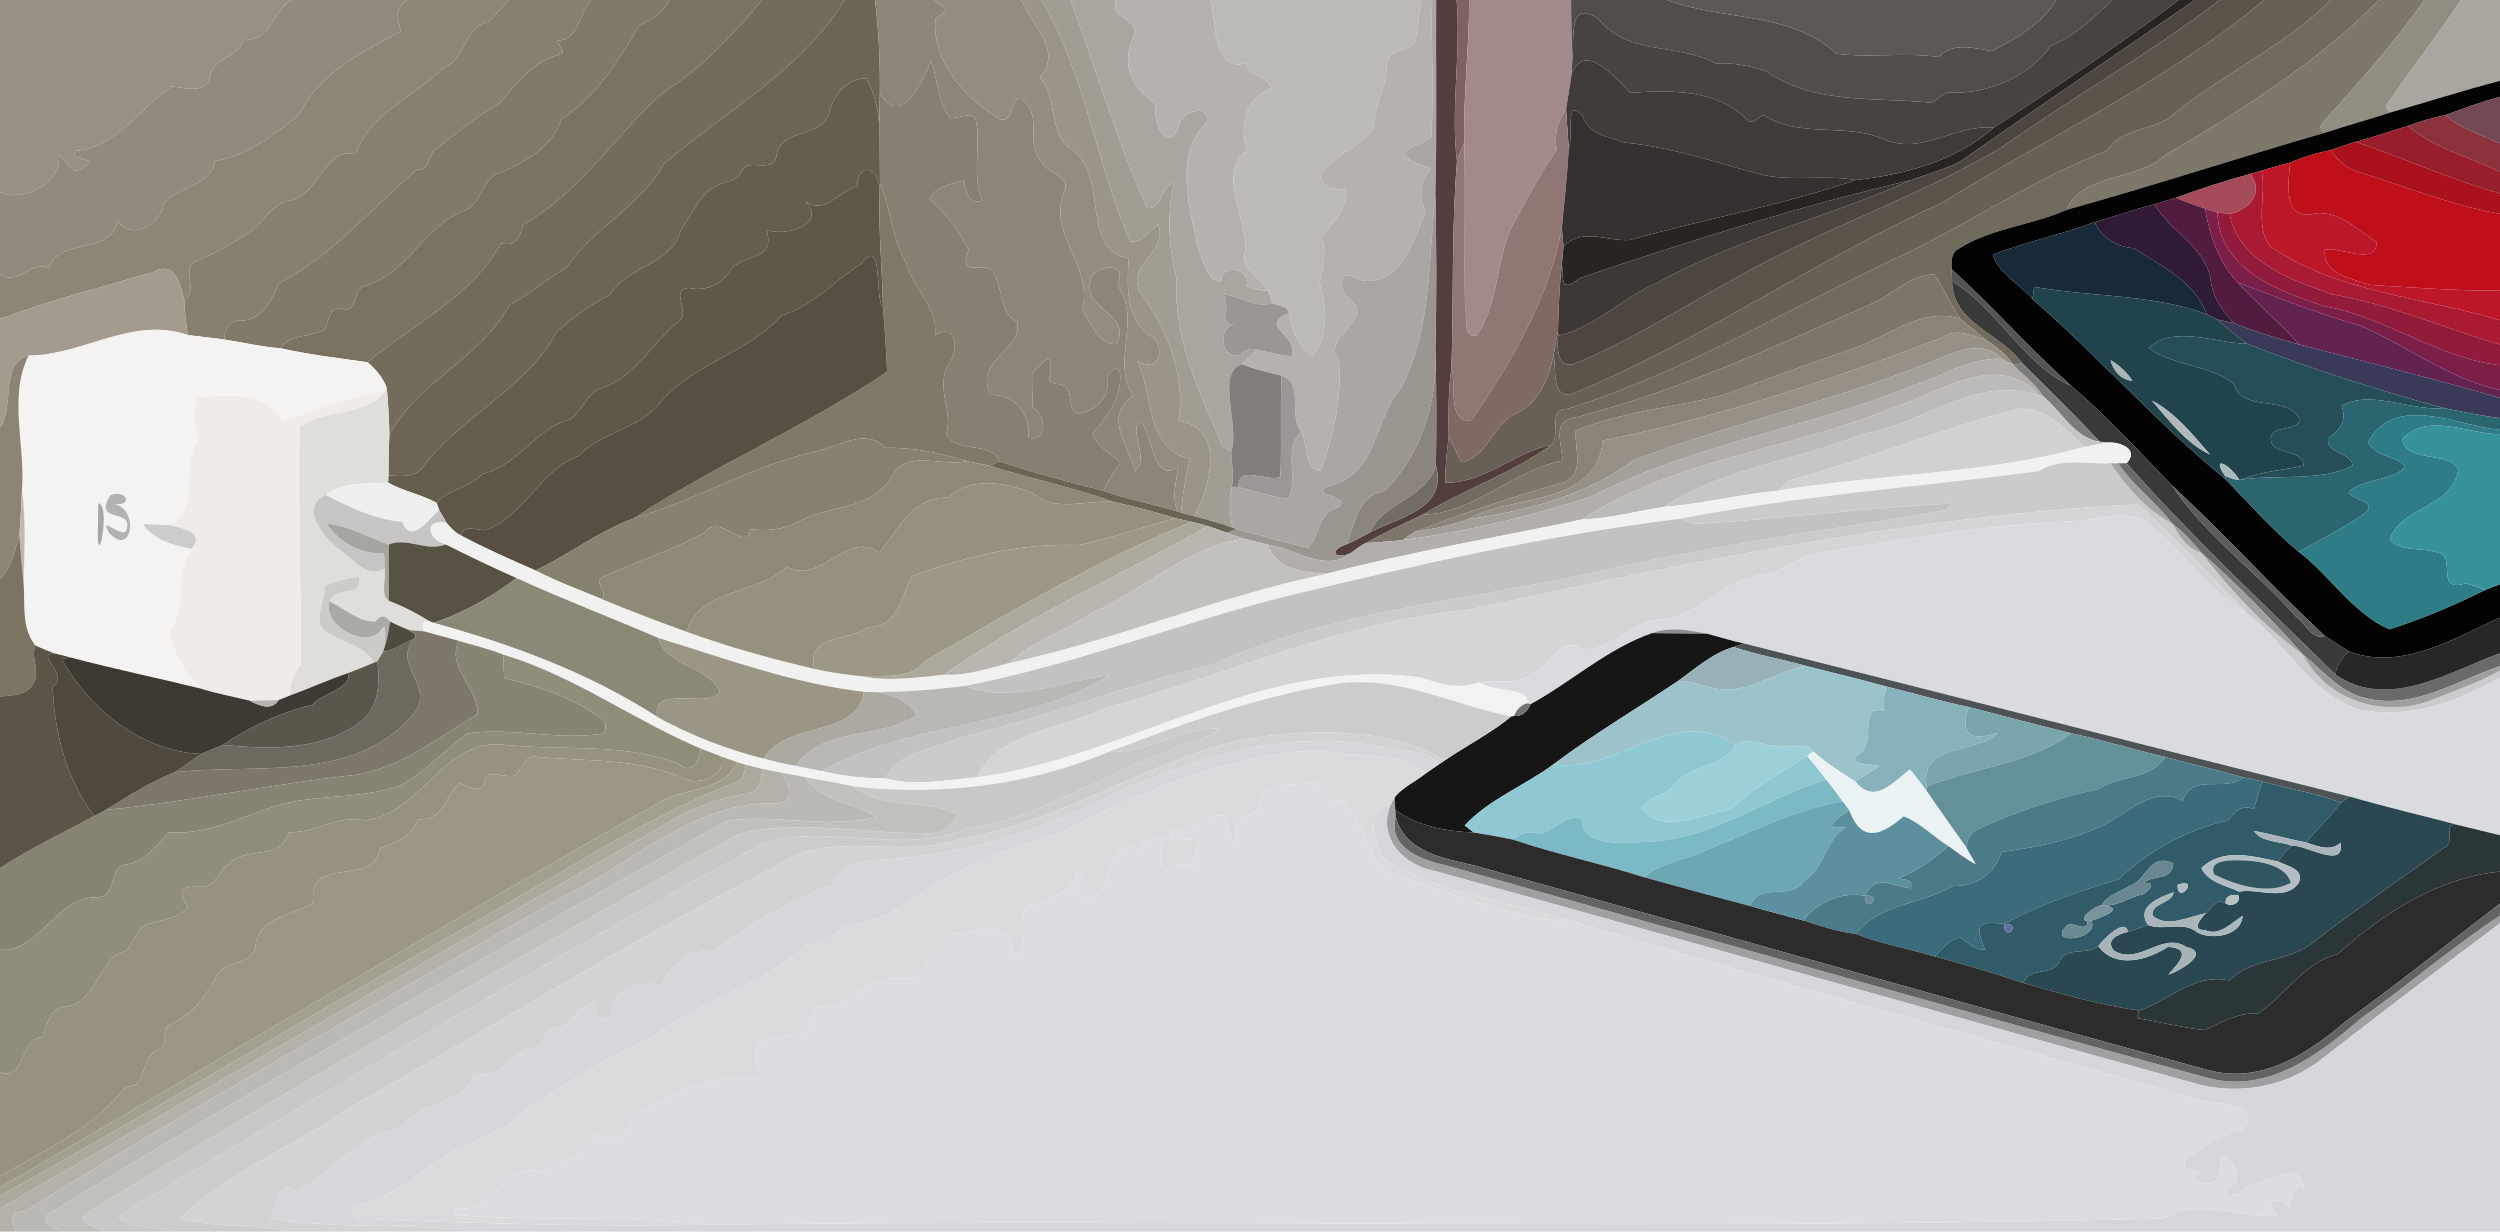 <?xml version="1.0" encoding="UTF-8" ?>
<!DOCTYPE svg PUBLIC "-//W3C//DTD SVG 1.1//EN" "http://www.w3.org/Graphics/SVG/1.1/DTD/svg11.dtd">
<svg width="611pt" height="301pt" viewBox="0 0 611 301" version="1.1" xmlns="http://www.w3.org/2000/svg">
<g id="#979084ff">
<path fill="#979084" opacity="1.00" d=" M 0.00 0.00 L 71.25 0.00 C 66.64 2.60 65.88 10.76 59.56 9.46 C 58.58 14.13 52.33 13.93 51.40 18.34 C 50.99 23.14 44.93 21.52 41.97 21.11 C 35.38 25.41 27.90 36.42 18.75 36.80 C 15.69 39.00 24.97 38.60 20.63 40.69 C 17.74 43.62 16.39 39.28 14.35 37.81 C 15.42 44.51 5.67 49.68 0.00 46.96 L 0.00 0.00 Z" />
</g>
<g id="#918b7dff">
<path fill="#918b7d" opacity="1.00" d=" M 71.25 0.00 L 99.56 0.00 C 96.06 2.38 97.35 4.50 97.95 7.74 C 88.53 12.49 77.67 18.37 73.09 28.06 C 66.96 32.99 60.42 38.07 52.50 39.42 C 51.47 45.46 43.51 45.55 39.92 49.87 C 39.60 54.60 32.28 59.09 28.74 53.99 C 26.89 62.62 15.04 57.69 11.87 65.45 C 7.31 63.76 4.52 70.05 0.00 66.99 L 0.00 46.96 C 5.67 49.68 15.42 44.51 14.35 37.81 C 16.39 39.28 17.74 43.62 20.63 40.69 C 24.97 38.60 15.69 39.00 18.75 36.80 C 27.90 36.42 35.38 25.41 41.97 21.11 C 44.93 21.52 50.99 23.14 51.40 18.34 C 52.33 13.93 58.58 14.13 59.56 9.46 C 65.88 10.76 66.64 2.60 71.25 0.00 Z" />
</g>
<g id="#8c8677ff">
<path fill="#8c8677" opacity="1.00" d=" M 99.56 0.00 L 124.28 0.00 C 122.67 1.78 121.19 3.68 119.43 5.31 C 113.51 6.43 113.95 14.53 108.43 16.54 C 101.34 23.69 90.41 27.61 86.85 37.72 C 79.42 35.76 78.05 47.54 71.01 49.00 C 66.61 49.63 64.71 54.00 61.43 56.41 C 57.01 59.57 52.13 62.04 47.18 64.21 C 44.74 66.69 48.39 71.22 45.02 73.36 C 44.07 69.85 43.05 63.40 37.43 66.51 C 24.91 70.16 12.25 73.42 0.00 77.94 L 0.00 66.99 C 4.52 70.05 7.31 63.76 11.87 65.45 C 15.04 57.69 26.89 62.62 28.74 53.99 C 32.28 59.09 39.60 54.60 39.92 49.87 C 43.51 45.55 51.47 45.46 52.50 39.42 C 60.42 38.07 66.96 32.99 73.09 28.06 C 77.67 18.37 88.53 12.49 97.95 7.74 C 97.35 4.50 96.06 2.38 99.56 0.00 Z" />
</g>
<g id="#87806fff">
<path fill="#87806f" opacity="1.00" d=" M 124.28 0.00 L 144.46 0.00 C 141.53 3.31 141.22 10.15 136.15 9.91 C 136.50 11.15 138.83 13.08 136.41 13.39 C 130.19 15.24 126.17 20.31 122.19 25.15 C 116.64 28.43 111.50 32.41 106.51 36.50 C 104.51 37.82 105.00 42.02 101.95 41.43 C 91.05 50.59 81.36 62.42 68.23 69.20 C 66.39 73.29 63.89 78.41 58.65 78.39 C 56.02 78.15 54.89 80.76 54.80 82.97 C 51.82 82.64 48.86 82.20 45.88 81.90 C 45.46 79.07 45.14 76.22 45.02 73.36 C 48.39 71.22 44.74 66.69 47.18 64.21 C 52.13 62.04 57.01 59.57 61.43 56.41 C 64.71 54.00 66.61 49.63 71.01 49.00 C 78.05 47.54 79.42 35.76 86.85 37.72 C 90.41 27.61 101.34 23.69 108.43 16.54 C 113.95 14.53 113.51 6.43 119.43 5.31 C 121.19 3.68 122.67 1.78 124.28 0.00 Z" />
</g>
<g id="#817a69ff">
<path fill="#817a69" opacity="1.00" d=" M 144.46 0.00 L 163.56 0.00 C 162.22 3.25 159.11 4.75 156.22 6.29 C 151.02 15.22 145.82 23.36 137.21 29.23 C 135.06 35.87 128.37 39.67 122.17 42.28 C 117.54 43.41 117.90 50.14 113.42 51.51 C 103.64 55.26 99.92 66.46 89.68 69.72 C 86.04 70.10 87.61 76.81 83.66 75.45 C 80.64 74.65 80.29 78.59 79.47 80.55 C 76.06 82.45 70.72 81.56 68.59 85.12 C 63.94 84.77 59.39 83.71 54.80 82.97 C 54.89 80.76 56.02 78.15 58.65 78.39 C 63.89 78.41 66.39 73.29 68.23 69.20 C 81.36 62.42 91.05 50.59 101.95 41.43 C 105.00 42.02 104.51 37.82 106.51 36.50 C 111.50 32.41 116.64 28.43 122.19 25.15 C 126.17 20.31 130.19 15.24 136.41 13.39 C 138.83 13.08 136.50 11.15 136.15 9.91 C 141.22 10.15 141.53 3.31 144.46 0.00 Z" />
</g>
<g id="#7b7362ff">
<path fill="#7b7362" opacity="1.00" d=" M 163.56 0.00 L 186.32 0.00 C 179.15 8.30 171.87 16.48 162.36 22.41 C 150.45 32.83 141.92 47.00 127.87 54.89 C 127.06 57.93 126.15 60.35 122.46 59.45 C 115.24 72.60 101.04 79.15 89.82 88.53 C 82.72 87.54 75.59 86.67 68.59 85.12 C 70.72 81.56 76.06 82.45 79.47 80.55 C 80.29 78.59 80.64 74.65 83.66 75.45 C 87.61 76.81 86.04 70.10 89.68 69.72 C 99.92 66.46 103.64 55.26 113.42 51.51 C 117.90 50.14 117.54 43.41 122.17 42.28 C 128.37 39.67 135.06 35.87 137.21 29.23 C 145.82 23.36 151.02 15.22 156.22 6.29 C 159.11 4.75 162.22 3.25 163.56 0.00 Z" />
</g>
<g id="#746c5aff">
<path fill="#746c5a" opacity="1.00" d=" M 186.32 0.00 L 206.41 0.00 C 196.00 17.07 177.19 27.30 162.18 40.14 C 156.75 50.29 144.97 55.72 138.42 65.44 C 133.57 68.18 129.50 71.94 124.51 74.52 C 117.43 87.74 102.28 93.01 95.17 106.24 C 95.09 102.43 94.88 98.62 94.54 94.83 C 93.60 92.32 91.85 90.24 89.82 88.53 C 101.04 79.15 115.24 72.60 122.46 59.45 C 126.15 60.35 127.06 57.93 127.87 54.89 C 141.92 47.00 150.45 32.83 162.36 22.41 C 171.87 16.48 179.15 8.30 186.32 0.00 Z" />
</g>
<g id="#6d6553ff">
<path fill="#6d6553" opacity="1.00" d=" M 206.41 0.00 L 213.87 0.00 C 214.75 7.59 215.14 15.22 215.04 22.86 C 215.00 24.70 214.91 28.37 214.87 30.21 C 214.48 26.36 213.68 22.50 211.72 19.12 C 207.17 19.18 204.03 22.83 202.80 26.92 C 201.61 34.11 191.07 30.91 189.81 37.86 C 189.09 43.02 182.52 38.01 181.16 42.09 C 180.22 44.42 177.21 44.16 175.32 45.35 C 170.79 47.45 169.12 52.48 166.38 56.28 C 164.19 64.70 153.27 64.94 149.04 72.08 C 144.33 74.32 140.06 77.59 136.08 81.06 C 128.87 94.81 112.70 101.67 103.27 114.23 C 101.36 116.78 97.77 116.47 94.94 116.16 C 94.99 112.85 95.00 109.55 95.17 106.24 C 102.28 93.01 117.43 87.74 124.51 74.52 C 129.50 71.94 133.57 68.18 138.42 65.44 C 144.97 55.72 156.75 50.29 162.18 40.14 C 177.19 27.30 196.00 17.07 206.41 0.00 Z" />
</g>
<g id="#8c8678ff">
<path fill="#8c8678" opacity="1.00" d=" M 213.87 0.00 L 228.34 0.00 C 231.75 2.45 232.03 2.20 228.59 4.67 C 227.78 14.90 235.63 23.94 244.10 28.98 C 248.36 30.96 246.58 21.84 250.23 24.73 C 254.77 28.61 250.54 35.27 254.50 39.46 C 255.86 42.38 262.00 42.98 260.07 47.00 C 255.83 57.12 267.48 65.37 264.42 75.66 C 266.71 78.76 268.38 84.39 272.99 84.09 C 276.72 75.85 263.08 75.82 267.01 67.18 C 270.26 64.35 275.21 64.51 273.20 69.89 C 279.09 78.14 271.43 88.30 276.98 96.82 C 269.54 101.59 275.79 108.90 277.41 115.08 C 281.21 112.33 275.41 104.50 278.85 103.06 C 281.45 105.70 281.94 118.61 287.93 114.12 C 287.53 117.75 286.26 121.52 287.80 125.03 C 281.83 123.16 275.63 122.12 269.73 119.99 C 270.67 117.44 272.34 115.30 273.84 113.08 C 271.53 110.71 268.16 109.36 266.98 105.99 C 270.58 102.07 274.27 96.81 273.74 91.29 C 273.22 88.66 270.96 91.02 270.51 92.42 C 271.62 96.86 267.86 100.33 264.03 101.02 C 260.33 101.46 262.75 95.16 259.87 94.23 C 258.84 93.60 256.57 94.10 256.47 92.55 C 258.05 83.86 254.03 89.47 252.27 91.31 C 252.16 94.06 252.31 96.82 252.42 99.56 C 255.66 101.43 256.29 108.09 251.32 106.99 C 252.02 101.49 247.93 96.16 242.13 96.53 C 237.78 87.97 250.02 85.75 248.64 78.71 C 244.31 76.63 245.10 70.63 243.00 66.98 C 241.54 62.91 233.70 68.83 236.74 61.11 C 234.46 56.57 231.21 51.95 227.19 48.65 C 228.73 45.62 232.60 44.84 235.64 44.07 C 235.93 46.68 236.61 50.08 240.08 49.04 C 237.53 43.01 239.59 36.53 238.69 30.31 C 238.41 26.56 234.55 29.05 232.20 28.88 C 229.22 24.88 229.19 19.46 227.55 14.85 C 225.54 19.72 220.31 31.49 215.04 22.86 C 215.14 15.22 214.75 7.59 213.87 0.00 Z" />
</g>
<g id="#938d80ff">
<path fill="#938d80" opacity="1.00" d=" M 228.34 0.00 L 249.66 0.00 C 252.16 6.47 259.83 12.10 254.18 18.95 C 258.41 23.93 256.31 31.60 261.01 35.97 C 271.73 41.80 263.42 61.11 275.85 63.16 C 275.45 69.51 275.00 78.07 280.99 81.99 C 284.70 83.44 284.15 91.71 277.99 88.23 C 281.88 96.53 279.97 109.81 290.89 112.16 C 289.70 116.45 289.08 120.85 288.63 125.28 L 287.80 125.03 C 286.26 121.52 287.53 117.75 287.93 114.12 C 281.94 118.61 281.45 105.70 278.85 103.06 C 275.41 104.50 281.21 112.33 277.41 115.08 C 275.79 108.90 269.54 101.59 276.98 96.82 C 271.43 88.30 279.09 78.14 273.20 69.89 C 275.21 64.51 270.26 64.35 267.01 67.18 C 263.08 75.82 276.72 75.85 272.99 84.09 C 268.38 84.39 266.71 78.76 264.42 75.66 C 267.48 65.37 255.83 57.12 260.07 47.00 C 262.00 42.98 255.86 42.38 254.50 39.46 C 250.54 35.27 254.77 28.61 250.23 24.73 C 246.58 21.84 248.36 30.96 244.10 28.98 C 235.63 23.94 227.78 14.90 228.59 4.67 C 232.03 2.20 231.75 2.45 228.34 0.00 Z" />
</g>
<g id="#9a9489ff">
<path fill="#9a9489" opacity="1.00" d=" M 249.66 0.00 L 254.55 0.00 C 265.28 18.15 267.79 39.76 276.21 58.99 C 279.22 59.49 280.83 56.26 283.06 54.85 C 285.66 61.67 275.10 64.56 278.63 71.34 C 285.05 80.34 289.97 91.66 288.01 102.80 C 299.68 104.70 295.79 118.79 291.94 126.20 C 290.82 125.93 289.72 125.62 288.63 125.28 C 289.08 120.85 289.70 116.45 290.89 112.16 C 279.97 109.81 281.88 96.53 277.99 88.23 C 284.15 91.71 284.70 83.44 280.99 81.99 C 275.00 78.07 275.45 69.51 275.85 63.16 C 263.42 61.11 271.73 41.80 261.01 35.97 C 256.31 31.60 258.41 23.93 254.18 18.95 C 259.83 12.10 252.16 6.47 249.66 0.00 Z" />
</g>
<g id="#a29d93ff">
<path fill="#a29d93" opacity="1.00" d=" M 254.55 0.00 L 261.63 0.00 C 267.90 16.87 272.91 34.34 280.32 50.83 C 283.94 51.27 283.70 45.50 286.94 44.73 C 285.09 52.59 285.68 60.57 287.58 68.37 C 286.70 82.75 293.28 96.26 298.85 109.11 C 299.36 109.42 300.38 110.02 300.90 110.33 C 300.99 113.19 301.67 116.12 301.05 118.96 C 300.22 122.25 300.61 125.69 301.23 128.98 C 298.21 127.82 295.07 127.01 291.94 126.20 C 295.79 118.79 299.68 104.70 288.01 102.80 C 289.97 91.66 285.05 80.34 278.63 71.34 C 275.10 64.56 285.66 61.67 283.06 54.85 C 280.83 56.26 279.22 59.49 276.21 58.99 C 267.79 39.76 265.28 18.15 254.55 0.00 Z" />
</g>
<g id="#aaa69fff">
<path fill="#aaa69f" opacity="1.00" d=" M 261.63 0.00 L 272.77 0.00 C 270.98 5.40 279.73 4.10 276.64 9.87 C 274.03 16.30 277.05 22.13 282.55 25.31 C 281.45 28.76 284.90 38.14 288.03 31.09 C 288.28 27.39 295.41 24.84 295.01 29.90 C 286.52 37.97 290.95 51.23 292.90 61.09 C 294.16 63.76 294.90 68.79 298.57 68.93 C 298.02 64.08 306.35 65.73 304.56 69.92 C 306.23 70.77 308.12 70.88 309.95 71.14 C 310.35 72.10 310.70 73.08 310.98 74.08 C 306.63 75.46 303.12 72.21 298.96 71.92 C 301.05 75.03 297.51 79.80 302.13 79.25 C 297.48 79.21 298.18 87.78 302.74 86.77 C 304.11 85.93 305.49 84.75 307.20 85.51 C 305.95 86.65 304.75 87.83 303.54 89.01 C 296.96 91.00 303.15 104.54 300.90 110.33 C 300.38 110.02 299.36 109.42 298.85 109.11 C 293.28 96.26 286.70 82.75 287.58 68.37 C 285.68 60.57 285.09 52.59 286.94 44.73 C 283.70 45.50 283.94 51.27 280.32 50.83 C 272.91 34.34 267.90 16.87 261.63 0.00 Z" />
</g>
<g id="#b5b1adff">
<path fill="#b5b1ad" opacity="1.00" d=" M 272.77 0.00 L 295.77 0.00 C 297.57 5.28 295.99 17.84 304.55 15.45 C 305.38 19.01 309.76 18.38 310.76 21.55 C 304.43 24.03 302.80 30.57 304.82 36.74 C 297.09 42.86 305.09 53.41 304.40 61.35 C 302.74 65.74 308.39 67.64 309.95 71.14 C 308.12 70.88 306.23 70.77 304.56 69.92 C 306.35 65.73 298.02 64.08 298.57 68.93 C 294.90 68.79 294.16 63.76 292.90 61.09 C 290.95 51.23 286.52 37.97 295.01 29.90 C 295.41 24.84 288.28 27.39 288.03 31.09 C 284.90 38.14 281.45 28.76 282.55 25.31 C 277.05 22.13 274.03 16.30 276.64 9.87 C 279.73 4.10 270.98 5.40 272.77 0.00 Z" />
</g>
<g id="#bcbab7ff">
<path fill="#bcbab7" opacity="1.00" d=" M 295.77 0.00 L 347.15 0.00 C 346.89 3.59 346.44 7.18 345.79 10.72 C 343.61 12.58 338.90 11.98 338.88 15.90 C 339.04 21.43 335.48 26.06 335.67 31.64 C 332.09 35.82 326.54 37.86 322.97 42.13 C 321.75 45.77 326.24 46.40 328.99 46.36 C 329.51 51.15 325.33 54.39 323.05 58.10 C 324.12 61.79 323.62 65.41 322.41 68.99 C 324.14 74.97 325.00 81.73 320.86 86.96 C 317.49 85.18 315.66 80.37 314.98 76.53 C 314.75 74.62 312.29 74.90 310.98 74.08 C 310.70 73.08 310.35 72.10 309.95 71.14 C 308.39 67.64 302.74 65.74 304.40 61.35 C 305.09 53.41 297.09 42.86 304.82 36.74 C 302.80 30.57 304.43 24.03 310.76 21.55 C 309.76 18.38 305.38 19.01 304.55 15.45 C 295.99 17.84 297.57 5.28 295.77 0.00 Z" />
</g>
<g id="#b4b1aeff">
<path fill="#b4b1ae" opacity="1.00" d=" M 347.15 0.00 L 350.01 0.00 C 349.69 11.22 350.56 22.50 349.76 33.69 C 347.45 34.87 345.14 36.04 342.83 37.21 C 344.33 39.66 347.28 40.17 349.74 41.21 C 346.97 44.35 346.62 48.07 348.41 51.79 C 345.67 58.71 342.05 70.41 332.60 68.45 C 325.85 64.57 327.45 72.06 330.41 73.63 C 335.73 78.28 322.72 82.61 327.16 87.82 C 328.15 96.73 325.96 106.02 322.86 115.02 C 318.34 114.98 319.83 108.29 318.01 105.55 C 314.76 101.55 318.79 93.43 313.24 91.83 C 309.96 91.03 306.66 90.31 303.54 89.01 C 304.75 87.83 305.95 86.65 307.20 85.51 C 310.04 86.01 312.82 86.88 315.71 87.06 C 317.48 81.84 307.21 79.60 314.98 76.53 C 315.66 80.37 317.49 85.18 320.86 86.96 C 325.00 81.73 324.14 74.97 322.41 68.99 C 323.62 65.41 324.12 61.79 323.05 58.10 C 325.33 54.39 329.51 51.15 328.99 46.36 C 326.24 46.40 321.75 45.77 322.97 42.13 C 326.54 37.86 332.09 35.82 335.67 31.64 C 335.48 26.06 339.04 21.43 338.88 15.90 C 338.90 11.98 343.61 12.58 345.79 10.72 C 346.44 7.18 346.89 3.59 347.15 0.00 Z" />
</g>
<g id="#aaa7a2ff">
<path fill="#aaa7a2" opacity="1.00" d=" M 350.01 0.00 L 351.00 0.00 C 350.89 15.93 351.24 31.86 350.80 47.78 C 349.06 63.53 349.97 80.19 342.53 94.62 C 335.78 102.33 336.79 116.02 324.81 118.79 C 319.04 121.29 330.89 121.05 327.03 123.99 C 322.09 125.39 322.63 130.67 319.79 133.85 C 313.82 132.70 308.03 130.72 302.13 129.31 L 301.23 128.98 C 300.61 125.69 300.22 122.25 301.05 118.96 C 301.47 118.98 302.31 119.02 302.73 119.04 C 306.71 120.22 310.74 121.31 314.86 121.92 C 317.44 116.81 313.49 109.64 318.01 105.55 C 319.83 108.29 318.34 114.98 322.86 115.02 C 325.96 106.02 328.15 96.73 327.16 87.82 C 322.72 82.61 335.73 78.28 330.41 73.63 C 327.45 72.06 325.85 64.57 332.60 68.45 C 342.05 70.41 345.67 58.71 348.41 51.79 C 346.62 48.07 346.97 44.35 349.74 41.21 C 347.28 40.17 344.33 39.66 342.83 37.21 C 345.14 36.04 347.45 34.87 349.76 33.69 C 350.56 22.50 349.69 11.22 350.01 0.00 Z" />
</g>
<g id="#523e3dff">
<path fill="#523e3d" opacity="1.00" d=" M 351.00 0.00 L 356.00 0.00 C 357.11 13.03 354.48 26.64 356.09 39.36 C 354.72 56.12 355.27 72.98 354.74 89.79 C 353.93 95.40 353.99 101.08 354.07 106.74 C 353.59 110.46 353.19 114.22 353.25 117.98 C 362.88 118.10 370.36 110.37 379.27 108.68 C 369.47 115.71 357.86 119.60 347.67 125.81 C 342.98 128.01 338.27 130.22 333.74 132.74 C 332.47 133.41 331.32 134.27 330.19 135.14 C 326.17 136.97 324.59 134.54 329.03 133.05 C 331.03 132.18 332.95 131.13 334.87 130.09 C 341.70 126.41 353.90 124.45 350.94 113.82 C 351.09 104.14 351.08 94.45 350.80 84.77 C 351.16 72.44 351.05 60.11 350.80 47.78 C 351.24 31.86 350.89 15.93 351.00 0.00 Z" />
</g>
<g id="#7f625fff">
<path fill="#7f625f" opacity="1.00" d=" M 356.00 0.00 L 359.06 0.00 C 359.10 11.61 357.59 23.15 357.86 34.77 C 357.28 36.31 356.70 37.84 356.09 39.36 C 354.48 26.64 357.11 13.03 356.00 0.00 Z" />
</g>
<g id="#a38a88ff">
<path fill="#a38a88" opacity="1.00" d=" M 359.06 0.00 L 383.96 0.00 C 383.99 4.76 384.03 9.52 384.30 14.27 C 384.22 15.56 384.15 16.86 384.08 18.16 C 383.69 21.03 383.15 23.88 382.75 26.76 C 380.54 29.69 379.81 33.07 380.45 36.64 C 376.49 42.14 373.54 48.22 370.19 54.08 C 365.29 62.77 366.76 73.69 360.89 82.00 C 357.28 82.90 358.68 76.17 358.06 74.99 C 357.75 61.59 358.25 48.18 357.86 34.77 C 357.59 23.15 359.10 11.61 359.06 0.00 Z" />
</g>
<g id="#524d49ff">
<path fill="#524d49" opacity="1.00" d=" M 383.96 0.00 L 407.46 0.00 C 420.97 5.15 437.33 2.64 448.88 13.12 C 456.98 14.21 465.59 12.71 473.86 13.94 C 477.35 10.19 482.37 11.78 486.83 12.49 C 492.71 9.41 499.10 5.90 502.55 0.00 L 516.32 0.00 C 511.66 4.23 507.18 8.85 501.19 11.20 C 495.84 18.84 485.55 23.10 476.18 22.63 C 474.61 23.03 473.47 24.27 472.18 25.14 C 459.13 23.65 443.25 25.76 431.65 17.37 C 427.66 16.14 423.55 15.23 419.36 15.51 C 410.00 10.43 397.71 13.70 390.53 4.47 C 383.22 -0.09 384.80 8.97 384.30 14.27 C 384.03 9.52 383.99 4.76 383.96 0.00 Z" />
</g>
<g id="#5c5853ff">
<path fill="#5c5853" opacity="1.00" d=" M 407.46 0.00 L 502.55 0.00 C 499.10 5.90 492.71 9.41 486.83 12.49 C 482.37 11.78 477.35 10.19 473.86 13.94 C 465.59 12.71 456.98 14.21 448.88 13.12 C 437.33 2.64 420.97 5.15 407.46 0.00 Z" />
</g>
<g id="#48433fff">
<path fill="#48433f" opacity="1.00" d=" M 516.32 0.00 L 532.51 0.00 C 517.88 11.02 502.63 21.23 487.26 31.19 C 477.61 30.31 469.67 38.29 460.01 33.87 C 450.61 30.03 439.72 33.77 431.08 28.16 C 429.65 28.53 428.14 30.82 426.86 29.14 C 419.37 21.69 408.19 22.06 398.41 22.67 C 394.74 18.79 387.13 9.97 384.08 18.16 C 384.15 16.86 384.22 15.56 384.30 14.27 C 384.80 8.97 383.22 -0.09 390.53 4.47 C 397.71 13.70 410.00 10.43 419.36 15.51 C 423.55 15.23 427.66 16.14 431.65 17.37 C 443.25 25.76 459.13 23.65 472.18 25.14 C 473.47 24.27 474.61 23.03 476.18 22.63 C 485.55 23.10 495.84 18.84 501.19 11.20 C 507.18 8.85 511.66 4.23 516.32 0.00 Z" />
</g>
<g id="#282422ff">
<path fill="#282422" opacity="1.00" d=" M 532.51 0.00 L 536.41 0.00 C 518.20 12.63 499.83 25.00 481.65 37.66 C 477.44 41.15 472.06 42.07 467.13 43.99 C 439.68 50.45 412.71 58.90 386.04 67.98 C 380.91 72.29 382.23 67.04 381.70 64.79 C 381.83 63.26 381.98 61.73 382.12 60.20 C 386.86 55.51 392.72 59.06 398.34 58.66 C 416.63 53.48 435.54 50.19 453.52 44.00 C 465.50 42.67 478.02 39.36 487.26 31.19 C 502.63 21.23 517.88 11.02 532.51 0.00 Z" />
</g>
<g id="#4c463fff">
<path fill="#4c463f" opacity="1.00" d=" M 536.41 0.00 L 542.51 0.00 C 525.43 13.09 506.63 23.68 489.08 36.09 C 468.45 48.29 445.52 55.84 424.67 67.68 C 411.47 74.92 398.82 83.07 384.86 88.89 C 380.65 90.37 380.42 85.08 380.84 82.05 C 389.81 80.03 396.60 72.66 405.06 69.12 C 424.68 58.19 446.82 53.12 467.13 43.99 C 472.06 42.07 477.44 41.15 481.65 37.66 C 499.83 25.00 518.20 12.63 536.41 0.00 Z" />
</g>
<g id="#5b544bff">
<path fill="#5b544b" opacity="1.00" d=" M 542.51 0.00 L 553.38 0.00 C 529.41 19.97 501.00 33.22 474.61 49.56 C 444.13 63.32 416.59 82.66 385.74 95.66 C 378.79 98.95 380.51 90.55 379.69 86.78 C 379.96 85.31 380.49 82.37 380.76 80.90 L 380.84 82.05 C 380.42 85.08 380.65 90.37 384.86 88.89 C 398.82 83.07 411.47 74.92 424.67 67.68 C 445.52 55.84 468.45 48.29 489.08 36.09 C 506.63 23.68 525.43 13.09 542.51 0.00 Z" />
</g>
<g id="#685f55ff">
<path fill="#685f55" opacity="1.00" d=" M 553.38 0.00 L 569.63 0.00 C 557.99 11.76 542.42 18.27 529.97 28.95 C 524.98 31.88 518.28 31.60 514.89 36.89 C 497.71 43.43 482.48 53.82 465.95 61.89 C 438.37 74.67 412.13 90.86 382.98 99.95 C 378.17 99.95 381.42 106.20 379.27 108.68 C 370.36 110.37 362.88 118.10 353.25 117.98 C 353.19 114.22 353.59 110.46 354.07 106.74 C 355.19 108.80 356.08 110.97 357.24 113.01 C 363.61 111.71 364.92 103.26 370.91 100.88 C 376.33 98.09 378.52 92.36 379.69 86.78 C 380.51 90.55 378.79 98.95 385.74 95.66 C 416.59 82.66 444.13 63.32 474.61 49.56 C 501.00 33.22 529.41 19.97 553.38 0.00 Z" />
</g>
<g id="#716b5eff">
<path fill="#716b5e" opacity="1.00" d=" M 569.63 0.00 L 581.45 0.00 C 566.21 15.40 547.63 27.06 529.02 38.00 C 522.15 44.40 508.98 42.14 505.05 51.29 C 496.56 55.08 486.71 55.72 478.77 60.76 C 476.80 61.73 476.91 63.93 476.99 65.81 C 477.01 66.54 477.06 68.00 477.08 68.72 C 477.23 79.14 489.08 81.44 494.23 88.79 C 493.68 88.89 492.59 89.07 492.04 89.16 C 490.33 86.49 487.73 84.66 485.17 82.90 C 483.14 81.19 481.09 79.53 479.02 77.88 C 476.70 74.40 475.10 70.51 472.75 67.06 C 466.77 67.07 462.53 72.15 457.31 74.26 C 433.70 84.77 410.13 95.52 385.01 102.03 C 378.91 102.75 381.94 108.68 381.82 112.60 C 369.74 114.96 360.07 125.54 347.67 125.81 C 357.86 119.60 369.47 115.71 379.27 108.68 C 381.42 106.20 378.17 99.95 382.98 99.95 C 412.13 90.86 438.37 74.67 465.95 61.89 C 482.48 53.82 497.71 43.43 514.89 36.89 C 518.28 31.60 524.98 31.88 529.97 28.95 C 542.42 18.27 557.99 11.76 569.63 0.00 Z" />
</g>
<g id="#7d7869ff">
<path fill="#7d7869" opacity="1.00" d=" M 581.45 0.00 L 592.51 0.00 C 585.19 10.64 576.44 20.20 567.84 29.81 C 566.87 30.69 566.94 31.57 568.05 32.47 C 546.99 38.56 526.18 45.41 505.05 51.29 C 508.98 42.14 522.15 44.40 529.02 38.00 C 547.63 27.06 566.21 15.40 581.45 0.00 Z" />
</g>
<g id="#928d81ff">
<path fill="#928d81" opacity="1.00" d=" M 592.51 0.00 L 601.48 0.00 C 595.64 8.86 588.99 17.17 583.09 25.98 C 583.33 26.37 583.81 27.15 584.05 27.53 C 578.74 29.26 573.36 30.75 568.05 32.47 C 566.94 31.57 566.87 30.69 567.84 29.81 C 576.44 20.20 585.19 10.64 592.51 0.00 Z" />
</g>
<g id="#a8a69fff">
<path fill="#a8a69f" opacity="1.00" d=" M 601.48 0.00 L 611.00 0.00 L 611.00 19.74 C 601.94 22.10 593.05 24.98 584.05 27.53 C 583.81 27.15 583.33 26.37 583.09 25.98 C 588.99 17.17 595.64 8.86 601.48 0.00 Z" />
</g>
<g id="#403b38ff">
<path fill="#403b38" opacity="1.00" d=" M 384.08 18.16 C 387.13 9.97 394.74 18.79 398.41 22.67 C 408.19 22.06 419.37 21.69 426.86 29.14 C 428.14 30.82 429.65 28.53 431.08 28.16 C 439.72 33.77 450.61 30.03 460.01 33.87 C 469.67 38.29 477.61 30.31 487.26 31.19 C 478.02 39.36 465.50 42.67 453.52 44.00 C 445.74 42.59 437.71 44.52 429.95 42.54 C 419.10 39.61 408.14 35.90 397.07 34.84 C 393.00 33.11 388.73 33.48 386.73 28.30 C 382.29 23.48 384.64 33.46 383.40 36.29 C 383.18 33.11 382.95 29.94 382.75 26.76 C 383.15 23.88 383.69 21.03 384.08 18.16 Z" />
</g>
<g id="#878072ff">
<path fill="#878072" opacity="1.00" d=" M 215.04 22.86 C 220.31 31.49 225.54 19.72 227.55 14.85 C 229.19 19.46 229.22 24.88 232.20 28.88 C 234.55 29.05 238.41 26.56 238.69 30.31 C 239.59 36.53 237.53 43.01 240.08 49.04 C 236.61 50.08 235.93 46.68 235.64 44.07 C 232.60 44.84 228.73 45.62 227.19 48.65 C 231.21 51.95 234.46 56.57 236.74 61.11 C 233.70 68.83 241.54 62.91 243.00 66.98 C 245.10 70.63 244.31 76.63 248.64 78.71 C 250.02 85.75 237.78 87.97 242.13 96.53 C 247.93 96.16 252.02 101.49 251.32 106.99 C 256.29 108.09 255.66 101.43 252.42 99.56 C 252.31 96.82 252.16 94.06 252.27 91.31 C 254.03 89.47 258.05 83.86 256.47 92.55 C 256.57 94.10 258.84 93.60 259.87 94.23 C 262.75 95.16 260.33 101.46 264.03 101.02 C 267.86 100.33 271.62 96.86 270.51 92.42 C 270.96 91.02 273.22 88.66 273.74 91.29 C 274.27 96.81 270.58 102.07 266.98 105.99 C 268.16 109.36 271.53 110.71 273.84 113.08 C 272.34 115.30 270.67 117.44 269.73 119.99 C 261.21 117.76 252.62 115.60 244.28 112.76 C 242.40 107.69 233.36 110.94 231.27 106.08 C 233.04 100.36 228.38 94.26 231.95 88.94 C 234.44 85.35 233.88 78.87 228.52 81.83 C 229.27 75.11 223.23 70.66 221.62 64.54 C 217.94 58.41 217.82 51.32 215.07 44.90 C 215.00 40.00 215.05 35.11 214.87 30.21 C 214.91 28.37 215.00 24.70 215.04 22.86 Z" />
</g>
<g id="#665e4dff">
<path fill="#665e4d" opacity="1.00" d=" M 202.80 26.92 C 204.03 22.83 207.17 19.18 211.72 19.12 C 213.68 22.50 214.48 26.36 214.87 30.21 C 215.05 35.11 215.00 40.00 215.07 44.90 L 215.01 46.04 C 214.35 40.79 209.95 39.43 209.47 45.57 C 204.99 46.63 201.53 52.70 196.89 49.17 C 202.26 55.09 191.77 57.89 187.28 56.19 C 189.96 63.97 181.04 61.88 178.33 66.31 C 176.12 69.79 172.27 71.22 168.32 70.38 C 163.36 70.71 169.24 76.69 165.70 78.69 C 159.14 83.96 154.63 93.08 146.01 95.12 C 143.35 97.10 142.02 100.32 139.54 102.43 C 130.89 104.62 126.63 113.89 117.78 115.88 C 114.80 119.38 109.40 119.48 106.70 122.89 C 102.93 120.83 98.61 120.06 94.85 117.97 C 94.87 117.52 94.92 116.61 94.94 116.16 C 97.77 116.47 101.36 116.78 103.27 114.23 C 112.70 101.67 128.87 94.81 136.08 81.06 C 140.06 77.59 144.33 74.32 149.04 72.08 C 153.27 64.94 164.19 64.70 166.38 56.28 C 169.12 52.48 170.79 47.45 175.32 45.35 C 177.21 44.16 180.22 44.42 181.16 42.09 C 182.52 38.01 189.09 43.02 189.81 37.86 C 191.07 30.91 201.61 34.11 202.80 26.92 Z" />
</g>
<g id="#040304ff">
<path fill="#040304" opacity="1.00" d=" M 584.05 27.53 C 593.05 24.98 601.94 22.10 611.00 19.74 L 611.00 23.65 C 606.48 24.88 602.08 26.51 597.70 28.11 C 594.58 28.78 591.50 29.62 588.53 30.77 C 584.27 32.05 580.06 33.49 575.77 34.67 C 573.65 35.25 571.58 35.99 569.52 36.74 C 566.15 37.35 562.89 38.44 559.72 39.72 C 557.38 40.38 555.02 40.98 552.70 41.71 C 551.78 41.96 550.88 42.23 549.98 42.51 C 543.84 44.19 537.79 46.10 531.84 48.33 C 530.08 48.84 528.33 49.37 526.59 49.91 C 521.64 51.14 516.83 52.91 511.93 54.28 C 503.78 57.39 495.14 59.02 487.06 62.27 C 488.44 66.85 493.69 69.48 496.73 73.11 C 513.00 87.18 527.32 103.64 543.97 117.16 C 549.78 123.17 555.33 129.52 561.81 134.84 C 569.53 140.72 574.93 149.82 583.97 153.81 C 591.97 151.23 599.82 147.96 607.34 144.18 C 608.55 143.71 609.77 143.24 611.00 142.77 L 611.00 150.90 C 599.59 156.15 586.76 164.07 573.98 159.17 C 572.02 157.96 570.14 156.64 568.19 155.43 C 555.39 143.50 543.64 130.48 530.79 118.61 C 522.80 110.36 515.00 101.81 506.27 94.35 C 496.09 85.27 487.08 74.97 476.99 65.81 C 476.91 63.93 476.80 61.73 478.77 60.76 C 486.71 55.72 496.56 55.08 505.05 51.29 C 526.18 45.41 546.99 38.56 568.05 32.47 C 573.36 30.75 578.74 29.26 584.05 27.53 Z" />
</g>
<g id="#734954ff">
<path fill="#734954" opacity="1.00" d=" M 597.70 28.11 C 602.08 26.51 606.48 24.88 611.00 23.65 L 611.00 35.08 C 606.49 32.92 601.44 31.58 597.70 28.11 Z" />
</g>
<g id="#917774ff">
<path fill="#917774" opacity="1.00" d=" M 380.45 36.64 C 379.81 33.07 380.54 29.69 382.75 26.76 C 382.95 29.94 383.18 33.11 383.40 36.29 C 383.07 42.79 382.31 49.25 381.71 55.73 C 378.50 72.98 369.50 88.36 359.59 102.71 C 353.58 103.60 355.96 93.53 354.74 89.79 C 355.27 72.98 354.72 56.12 356.09 39.36 C 356.70 37.84 357.28 36.31 357.86 34.77 C 358.25 48.18 357.75 61.59 358.06 74.99 C 358.68 76.17 357.28 82.90 360.89 82.00 C 366.76 73.69 365.29 62.77 370.19 54.08 C 373.54 48.22 376.49 42.14 380.45 36.64 Z" />
</g>
<g id="#363130ff">
<path fill="#363130" opacity="1.00" d=" M 383.40 36.29 C 384.64 33.46 382.29 23.48 386.73 28.30 C 388.73 33.48 393.00 33.11 397.07 34.84 C 408.14 35.90 419.10 39.61 429.95 42.54 C 437.71 44.52 445.74 42.59 453.52 44.00 C 435.54 50.19 416.63 53.48 398.34 58.66 C 392.72 59.06 386.86 55.51 382.12 60.20 C 381.98 58.71 381.85 57.22 381.71 55.73 C 382.31 49.25 383.07 42.79 383.40 36.29 Z" />
</g>
<g id="#8b323dff">
<path fill="#8b323d" opacity="1.00" d=" M 588.53 30.77 C 591.50 29.62 594.58 28.78 597.70 28.11 C 601.44 31.58 606.49 32.92 611.00 35.08 L 611.00 42.04 C 603.52 38.26 594.98 36.36 588.53 30.77 Z" />
</g>
<g id="#971e2aff">
<path fill="#971e2a" opacity="1.00" d=" M 575.77 34.67 C 580.06 33.49 584.27 32.05 588.53 30.77 C 594.98 36.36 603.52 38.26 611.00 42.04 L 611.00 47.30 C 598.99 43.87 587.57 38.69 575.77 34.67 Z" />
</g>
<g id="#a9111dff">
<path fill="#a9111d" opacity="1.00" d=" M 569.52 36.74 C 571.58 35.99 573.65 35.25 575.77 34.67 C 587.57 38.69 598.99 43.87 611.00 47.30 L 611.00 52.27 C 599.00 50.14 587.68 45.51 576.09 41.91 C 573.26 41.14 571.31 38.90 569.52 36.74 Z" />
</g>
<g id="#be0f1bff">
<path fill="#be0f1b" opacity="1.00" d=" M 559.72 39.72 C 562.89 38.44 566.15 37.35 569.52 36.74 C 571.31 38.90 573.26 41.14 576.09 41.91 C 587.68 45.51 599.00 50.14 611.00 52.27 L 611.00 71.05 C 600.43 71.07 589.85 70.29 579.33 69.65 C 574.95 68.06 567.63 67.16 568.20 61.05 C 571.76 60.14 580.75 65.18 580.90 59.20 C 576.30 56.25 571.91 51.62 565.98 52.11 C 557.59 54.51 559.34 43.98 559.72 39.72 Z" />
</g>
<g id="#bd172aff">
<path fill="#bd172a" opacity="1.00" d=" M 552.70 41.71 C 555.02 40.98 557.38 40.38 559.72 39.72 C 559.34 43.98 557.59 54.51 565.98 52.11 C 571.91 51.62 576.30 56.25 580.90 59.20 C 580.75 65.18 571.76 60.14 568.20 61.05 C 567.63 67.16 574.95 68.06 579.33 69.65 C 589.85 70.29 600.43 71.07 611.00 71.05 L 611.00 78.28 C 592.20 72.57 571.41 71.63 554.80 60.19 C 550.93 55.13 554.03 47.54 552.70 41.71 Z" />
</g>
<g id="#5f5747ff">
<path fill="#5f5747" opacity="1.00" d=" M 209.47 45.57 C 209.95 39.43 214.35 40.79 215.01 46.04 C 214.65 55.78 215.57 65.49 215.82 75.21 C 213.55 72.67 216.16 57.17 210.47 64.49 C 203.88 68.56 198.91 74.76 191.01 77.08 C 182.82 86.26 170.06 88.61 161.84 97.86 C 156.60 104.89 147.33 105.36 141.47 111.38 C 132.07 114.96 128.26 125.82 118.97 129.53 C 116.74 129.85 113.20 127.84 112.74 130.92 C 111.27 130.20 110.11 129.05 109.13 127.76 C 108.55 126.71 107.95 125.69 107.34 124.66 C 107.18 124.22 106.86 123.34 106.70 122.89 C 109.40 119.48 114.80 119.38 117.78 115.88 C 126.63 113.89 130.89 104.62 139.54 102.43 C 142.02 100.32 143.35 97.10 146.01 95.12 C 154.63 93.08 159.14 83.96 165.70 78.69 C 169.24 76.69 163.36 70.71 168.32 70.38 C 172.27 71.22 176.12 69.79 178.33 66.31 C 181.04 61.88 189.96 63.97 187.28 56.19 C 191.77 57.89 202.26 55.09 196.89 49.17 C 201.53 52.70 204.99 46.63 209.47 45.57 Z" />
</g>
<g id="#aa1b33ff">
<path fill="#aa1b33" opacity="1.00" d=" M 549.98 42.51 C 550.88 42.23 551.78 41.96 552.70 41.71 C 554.03 47.54 550.93 55.13 554.80 60.19 C 571.41 71.63 592.20 72.57 611.00 78.28 L 611.00 84.23 C 597.31 80.16 584.13 74.41 570.01 71.93 C 560.11 68.43 547.12 64.08 544.91 52.27 C 549.40 51.43 553.56 47.20 549.98 42.51 Z" />
</g>
<g id="#a54a58ff">
<path fill="#a54a58" opacity="1.00" d=" M 531.84 48.33 C 537.79 46.10 543.84 44.19 549.98 42.51 C 553.56 47.20 549.40 51.43 544.91 52.27 C 544.17 52.19 542.68 52.04 541.93 51.96 C 540.92 51.62 539.91 51.30 538.90 50.98 C 536.52 50.15 534.12 49.39 531.84 48.33 Z" />
</g>
<g id="#3e3835ff">
<path fill="#3e3835" opacity="1.00" d=" M 386.04 67.98 C 412.71 58.90 439.68 50.45 467.13 43.99 C 446.82 53.12 424.68 58.19 405.06 69.12 C 396.60 72.66 389.81 80.03 380.84 82.05 L 380.76 80.90 C 380.94 75.52 381.07 70.14 381.70 64.79 C 382.23 67.04 380.91 72.29 386.04 67.98 Z" />
</g>
<g id="#7f7968ff">
<path fill="#7f7968" opacity="1.00" d=" M 215.07 44.90 C 217.82 51.32 217.94 58.41 221.62 64.54 C 223.23 70.66 229.27 75.11 228.52 81.83 C 233.88 78.87 234.44 85.35 231.95 88.94 C 228.38 94.26 233.04 100.36 231.27 106.08 C 233.36 110.94 242.40 107.69 244.28 112.76 C 243.66 113.02 242.41 113.55 241.78 113.81 C 239.95 113.45 238.12 113.06 236.28 112.71 C 229.81 110.76 223.20 109.26 216.41 109.45 C 211.67 104.42 205.06 109.13 199.50 110.29 C 183.88 113.81 169.99 122.23 154.71 126.77 C 174.72 113.69 196.99 104.24 216.81 90.85 C 216.63 85.63 216.19 80.42 215.82 75.21 C 215.57 65.49 214.65 55.78 215.01 46.04 L 215.07 44.90 Z" />
</g>
<g id="#9c9691ff">
<path fill="#9c9691" opacity="1.00" d=" M 342.53 94.62 C 349.97 80.19 349.06 63.53 350.80 47.78 C 351.05 60.11 351.16 72.44 350.80 84.77 C 351.51 97.61 347.57 111.04 338.25 120.15 C 331.85 120.89 331.17 128.13 329.03 133.05 C 324.59 134.54 326.17 136.97 330.19 135.14 C 324.13 140.12 316.53 134.07 309.81 133.10 C 307.94 132.64 306.07 132.16 304.20 131.69 C 302.73 131.23 301.26 130.76 299.82 130.21 C 300.40 129.99 301.55 129.53 302.13 129.31 C 308.03 130.72 313.82 132.70 319.79 133.85 C 322.63 130.67 322.09 125.39 327.03 123.99 C 330.89 121.05 319.04 121.29 324.81 118.79 C 336.79 116.02 335.78 102.33 342.53 94.62 Z" />
</g>
<g id="#521c3fff">
<path fill="#521c3f" opacity="1.00" d=" M 526.59 49.91 C 528.33 49.37 530.08 48.84 531.84 48.33 C 534.12 49.39 536.52 50.15 538.90 50.98 C 540.04 57.44 542.30 64.26 546.91 69.04 C 551.72 74.30 557.23 78.90 561.97 84.21 C 556.60 82.69 551.24 81.13 546.07 79.03 C 543.00 75.93 540.54 72.26 540.20 67.72 C 538.41 59.92 530.23 56.45 526.59 49.91 Z" />
</g>
<g id="#301b35ff">
<path fill="#301b35" opacity="1.00" d=" M 511.93 54.28 C 516.83 52.91 521.64 51.14 526.59 49.91 C 530.23 56.45 538.41 59.92 540.20 67.72 C 540.54 72.26 543.00 75.93 546.07 79.03 C 544.66 78.69 543.25 78.38 541.84 78.07 C 540.99 77.64 540.14 77.21 539.30 76.79 C 536.31 68.65 528.30 65.08 521.52 60.68 C 517.27 60.33 513.63 58.16 511.93 54.28 Z" />
</g>
<g id="#7c1f48ff">
<path fill="#7c1f48" opacity="1.00" d=" M 538.90 50.98 C 539.91 51.30 540.92 51.62 541.93 51.96 C 542.43 65.99 556.72 71.09 568.08 74.84 C 583.12 77.45 595.67 87.50 611.00 89.27 L 611.00 95.33 C 598.51 92.69 588.22 84.38 576.61 79.52 C 566.49 76.66 556.74 72.73 546.91 69.04 C 542.30 64.26 540.04 57.44 538.90 50.98 Z" />
</g>
<g id="#921b3bff">
<path fill="#921b3b" opacity="1.00" d=" M 541.93 51.96 C 542.68 52.04 544.17 52.19 544.91 52.27 C 547.12 64.08 560.11 68.43 570.01 71.93 C 584.13 74.41 597.31 80.16 611.00 84.23 L 611.00 89.27 C 595.67 87.50 583.12 77.45 568.08 74.84 C 556.72 71.09 542.43 65.99 541.93 51.96 Z" />
</g>
<g id="#182937ff">
<path fill="#182937" opacity="1.00" d=" M 487.06 62.27 C 495.14 59.02 503.78 57.39 511.93 54.28 C 513.63 58.16 517.27 60.33 521.52 60.68 C 528.30 65.08 536.31 68.65 539.30 76.79 C 525.95 71.83 511.09 72.64 497.17 70.10 C 497.06 70.85 496.84 72.36 496.73 73.11 C 493.69 69.48 488.44 66.85 487.06 62.27 Z" />
</g>
<g id="#806863ff">
<path fill="#806863" opacity="1.00" d=" M 359.59 102.71 C 369.50 88.36 378.50 72.98 381.71 55.73 C 381.85 57.22 381.98 58.71 382.12 60.20 C 381.98 61.73 381.83 63.26 381.70 64.79 C 381.07 70.14 380.94 75.52 380.76 80.90 C 380.49 82.37 379.96 85.31 379.69 86.78 C 378.52 92.36 376.33 98.09 370.91 100.88 C 364.92 103.26 363.61 111.71 357.24 113.01 C 356.08 110.97 355.19 108.80 354.07 106.74 C 353.99 101.08 353.93 95.40 354.74 89.79 C 355.96 93.53 353.58 103.60 359.59 102.71 Z" />
</g>
<g id="#574f41ff">
<path fill="#574f41" opacity="1.00" d=" M 210.47 64.49 C 216.16 57.17 213.55 72.67 215.82 75.21 C 216.19 80.42 216.63 85.63 216.81 90.85 C 196.99 104.24 174.72 113.69 154.71 126.77 C 146.20 129.86 139.01 135.61 130.85 139.42 C 124.75 136.73 118.62 134.07 112.74 130.92 C 113.20 127.84 116.74 129.85 118.97 129.53 C 128.26 125.82 132.07 114.96 141.47 111.38 C 147.33 105.36 156.60 104.89 161.84 97.86 C 170.06 88.61 182.82 86.26 191.01 77.08 C 198.91 74.76 203.88 68.56 210.47 64.49 Z" />
</g>
<g id="#a39b8dff">
<path fill="#a39b8d" opacity="1.00" d=" M 37.43 66.51 C 43.05 63.40 44.07 69.85 45.02 73.36 C 45.14 76.22 45.46 79.07 45.88 81.90 C 32.44 77.16 20.36 86.84 6.98 86.92 C -0.14 88.71 3.64 99.67 0.00 104.53 L 0.00 77.94 C 12.25 73.42 24.91 70.16 37.43 66.51 Z" />
</g>
<g id="#545456ff">
<path fill="#545456" opacity="1.00" d=" M 476.99 65.81 C 487.08 74.97 496.09 85.27 506.27 94.35 C 494.72 89.36 488.19 75.41 477.08 68.72 C 477.06 68.00 477.01 66.54 476.99 65.81 Z" />
</g>
<g id="#7e766aff">
<path fill="#7e766a" opacity="1.00" d=" M 457.31 74.26 C 462.53 72.15 466.77 67.07 472.75 67.06 C 475.10 70.51 476.70 74.40 479.02 77.88 C 469.67 74.97 461.64 82.20 453.20 85.08 C 442.36 88.86 431.54 92.76 420.75 96.68 C 408.89 99.59 396.47 100.58 385.10 105.26 C 384.71 109.28 387.35 115.13 382.70 117.70 C 370.28 121.24 357.88 125.31 345.87 129.93 C 344.81 130.57 343.80 131.28 342.79 131.98 C 339.79 132.35 336.73 132.50 333.74 132.74 C 338.27 130.22 342.98 128.01 347.67 125.81 C 360.07 125.54 369.74 114.96 381.82 112.60 C 381.94 108.68 378.91 102.75 385.01 102.03 C 410.13 95.52 433.70 84.77 457.31 74.26 Z" />
</g>
<g id="#39393aff">
<path fill="#39393a" opacity="1.00" d=" M 477.08 68.72 C 488.19 75.41 494.72 89.36 506.27 94.35 C 515.00 101.81 522.80 110.36 530.79 118.61 C 538.91 130.73 551.48 139.75 561.21 150.79 C 563.46 152.29 564.96 156.51 568.19 155.43 C 570.14 156.64 572.02 157.96 573.98 159.17 C 572.51 160.84 570.98 162.57 570.78 164.90 C 553.59 147.91 535.68 131.32 519.74 113.22 C 522.90 109.86 518.26 107.96 515.22 108.16 C 514.71 108.11 513.69 108.01 513.19 107.96 C 507.05 101.39 500.62 95.11 494.23 88.79 C 489.08 81.44 477.23 79.14 477.08 68.72 Z" />
</g>
<g id="#622351ff">
<path fill="#622351" opacity="1.00" d=" M 546.91 69.04 C 556.74 72.73 566.49 76.66 576.61 79.52 C 588.22 84.38 598.51 92.69 611.00 95.33 L 611.00 97.24 C 594.75 92.52 578.31 88.51 561.97 84.21 C 557.23 78.90 551.72 74.30 546.91 69.04 Z" />
</g>
<g id="#21434cff">
<path fill="#21434c" opacity="1.00" d=" M 497.17 70.10 C 511.09 72.64 525.95 71.83 539.30 76.79 C 540.14 77.21 540.99 77.64 541.84 78.07 C 544.21 80.13 546.64 82.11 549.14 84.00 C 541.41 83.92 531.35 79.30 525.20 85.00 C 530.31 89.27 540.44 89.21 545.97 93.82 C 547.65 100.80 558.66 96.55 561.89 102.09 C 562.39 105.73 555.31 103.64 555.01 107.04 C 554.59 111.46 563.09 109.49 562.98 113.80 C 557.89 114.98 552.56 115.17 547.70 117.22 L 547.21 117.22 C 545.50 114.02 540.14 110.72 543.75 116.29 L 543.97 117.16 C 527.32 103.64 513.00 87.18 496.73 73.11 C 496.84 72.36 497.06 70.85 497.17 70.10 M 515.84 88.02 C 516.34 90.45 518.51 93.01 521.14 93.02 C 519.73 90.94 517.96 89.28 515.84 88.02 M 525.93 97.90 C 530.08 102.71 534.47 108.51 540.11 111.06 C 535.90 106.23 531.63 100.85 525.93 97.90 Z" />
</g>
<g id="#9b9694ff">
<path fill="#9b9694" opacity="1.00" d=" M 298.96 71.92 C 303.12 72.21 306.63 75.46 310.98 74.08 C 312.29 74.90 314.75 74.62 314.98 76.53 C 307.21 79.60 317.48 81.84 315.71 87.06 C 312.82 86.88 310.04 86.01 307.20 85.51 C 305.49 84.75 304.11 85.93 302.74 86.77 C 298.18 87.78 297.48 79.21 302.13 79.25 C 297.51 79.80 301.05 75.03 298.96 71.92 Z" />
</g>
<g id="#8a8378ff">
<path fill="#8a8378" opacity="1.00" d=" M 453.20 85.08 C 461.64 82.20 469.67 74.97 479.02 77.88 C 481.09 79.53 483.14 81.19 485.17 82.90 C 481.71 82.15 478.07 79.98 474.68 82.51 C 447.63 92.75 420.12 101.97 391.72 107.67 C 390.25 124.03 369.60 120.58 358.81 126.90 C 354.62 128.40 350.25 129.30 345.87 129.93 C 357.88 125.31 370.28 121.24 382.70 117.70 C 387.35 115.13 384.71 109.28 385.10 105.26 C 396.47 100.58 408.89 99.59 420.75 96.68 C 431.54 92.76 442.36 88.86 453.20 85.08 Z" />
</g>
<g id="#393a5aff">
<path fill="#393a5a" opacity="1.00" d=" M 541.84 78.07 C 543.25 78.38 544.66 78.69 546.07 79.03 C 551.24 81.13 556.60 82.69 561.97 84.21 C 578.31 88.51 594.75 92.52 611.00 97.24 L 611.00 102.21 C 606.38 101.57 601.82 100.68 597.26 99.73 C 580.97 95.29 564.86 90.19 549.14 84.00 C 546.64 82.11 544.21 80.13 541.84 78.07 Z" />
</g>
<g id="#f5f3f2ff">
<path fill="#f5f3f2" opacity="1.00" d=" M 6.98 86.92 C 20.36 86.84 32.44 77.16 45.88 81.90 C 48.86 82.20 51.82 82.64 54.80 82.97 C 59.39 83.71 63.94 84.77 68.59 85.12 C 75.59 86.67 82.72 87.54 89.82 88.53 C 91.85 90.24 93.60 92.32 94.54 94.83 L 94.06 95.67 C 85.37 96.80 77.30 100.16 69.11 103.02 C 64.84 95.48 55.79 96.44 48.21 97.08 C 47.51 100.36 47.02 104.03 48.62 107.14 C 43.94 113.56 49.53 123.21 41.80 128.41 C 39.52 128.38 37.20 128.09 34.93 128.08 C 37.62 132.07 42.33 133.22 46.81 134.16 C 42.52 140.18 46.08 148.30 41.51 154.21 C 42.11 159.75 45.31 164.20 48.92 168.26 C 38.36 165.64 27.68 163.48 17.17 160.66 C 15.85 160.29 14.51 159.97 13.17 159.65 C 11.64 159.06 10.13 158.43 8.64 157.77 C 5.13 153.35 6.19 147.50 5.75 142.23 C 5.97 134.72 6.40 127.18 5.36 119.71 C 6.28 109.01 1.96 96.93 6.98 86.92 M 27.01 121.02 C 22.44 127.88 32.25 124.29 31.01 129.01 C 30.85 132.74 23.50 125.12 26.73 130.28 C 32.27 136.35 34.11 124.42 27.92 123.18 C 32.78 123.64 30.90 119.55 27.01 121.02 M 24.01 123.00 L 23.95 128.00 C 23.39 142.05 27.35 123.23 24.01 123.00 Z" />
</g>
<g id="#969087ff">
<path fill="#969087" opacity="1.00" d=" M 474.68 82.51 C 478.07 79.98 481.71 82.15 485.17 82.90 C 487.73 84.66 490.33 86.49 492.04 89.16 C 491.09 88.69 490.14 88.20 489.21 87.70 C 485.26 83.33 479.03 85.41 474.38 87.44 C 450.00 97.60 424.02 103.16 399.37 112.41 C 387.53 121.20 373.15 124.79 358.81 126.90 C 369.60 120.58 390.25 124.03 391.72 107.67 C 420.12 101.97 447.63 92.75 474.68 82.51 Z" />
</g>
<g id="#264e59ff">
<path fill="#264e59" opacity="1.00" d=" M 525.20 85.00 C 531.35 79.30 541.41 83.92 549.14 84.00 C 564.86 90.19 580.97 95.29 597.26 99.73 C 589.29 100.57 579.39 95.07 572.29 99.19 C 573.67 102.77 571.86 105.17 568.95 107.14 C 568.58 111.01 574.66 110.50 575.02 113.87 C 566.70 117.80 556.62 115.89 547.70 117.22 C 552.56 115.17 557.89 114.98 562.98 113.80 C 563.09 109.49 554.59 111.46 555.01 107.04 C 555.31 103.64 562.39 105.73 561.89 102.09 C 558.66 96.55 547.65 100.80 545.97 93.82 C 540.44 89.21 530.31 89.27 525.20 85.00 Z" />
</g>
<g id="#8b857eff">
<path fill="#8b857e" opacity="1.00" d=" M 338.25 120.15 C 347.57 111.04 351.51 97.61 350.80 84.77 C 351.08 94.45 351.09 104.14 350.94 113.82 C 348.38 122.04 337.66 122.92 334.87 130.09 C 332.95 131.13 331.03 132.18 329.03 133.05 C 331.17 128.13 331.85 120.89 338.25 120.15 Z" />
</g>
<g id="#a49f98ff">
<path fill="#a49f98" opacity="1.00" d=" M 474.38 87.44 C 479.03 85.41 485.26 83.33 489.21 87.70 C 481.27 87.37 474.58 92.12 467.26 94.31 C 441.71 104.73 413.79 108.51 389.20 121.24 C 374.18 126.20 358.50 129.95 342.79 131.98 C 343.80 131.28 344.81 130.57 345.87 129.93 C 350.25 129.30 354.62 128.40 358.81 126.90 C 373.15 124.79 387.53 121.20 399.37 112.41 C 424.02 103.16 450.00 97.60 474.38 87.44 Z" />
</g>
<g id="#8c8575ff">
<path fill="#8c8575" opacity="1.00" d=" M 0.00 104.53 C 3.64 99.67 -0.14 88.71 6.98 86.92 C 1.96 96.93 6.28 109.01 5.36 119.71 C 5.20 123.39 5.04 127.09 4.74 130.77 C 3.66 134.55 2.84 138.63 0.00 141.55 L 0.00 104.53 Z" />
</g>
<g id="#b2afabff">
<path fill="#b2afab" opacity="1.00" d=" M 467.26 94.31 C 474.58 92.12 481.27 87.37 489.21 87.70 C 490.14 88.20 491.09 88.69 492.04 89.16 C 494.49 91.71 497.48 93.81 499.34 96.87 L 498.40 96.67 C 488.22 85.38 474.22 95.99 462.65 99.64 C 437.77 109.89 409.65 112.03 386.77 126.92 C 365.92 131.33 344.84 134.83 324.21 140.23 C 318.42 139.91 312.05 139.31 309.81 133.10 C 316.53 134.07 324.13 140.12 330.19 135.14 C 331.32 134.27 332.47 133.41 333.74 132.74 C 336.73 132.50 339.79 132.35 342.79 131.98 C 358.50 129.95 374.18 126.20 389.20 121.24 C 413.79 108.51 441.71 104.73 467.26 94.31 Z" />
</g>
<g id="#aab4b6ff">
<path fill="#aab4b6" opacity="1.00" d=" M 515.84 88.02 C 517.96 89.28 519.73 90.94 521.14 93.02 C 518.51 93.01 516.34 90.45 515.84 88.02 Z" />
</g>
<g id="#827d7bff">
<path fill="#827d7b" opacity="1.00" d=" M 300.90 110.33 C 303.15 104.54 296.96 91.00 303.54 89.01 C 306.66 90.31 309.96 91.03 313.24 91.83 C 312.80 100.09 313.32 108.37 312.91 116.63 C 309.44 117.79 302.39 113.41 302.73 119.04 C 302.31 119.02 301.47 118.98 301.05 118.96 C 301.67 116.12 300.99 113.19 300.90 110.33 Z" />
</g>
<g id="#7d7c7dff">
<path fill="#7d7c7d" opacity="1.00" d=" M 492.04 89.16 C 492.59 89.07 493.68 88.89 494.23 88.79 C 500.62 95.11 507.05 101.39 513.19 107.96 C 507.02 107.07 503.88 100.60 499.34 96.87 C 497.48 93.81 494.49 91.71 492.04 89.16 Z" />
</g>
<g id="#bcbbb9ff">
<path fill="#bcbbb9" opacity="1.00" d=" M 462.65 99.64 C 474.22 95.99 488.22 85.38 498.40 96.67 C 483.17 91.34 469.69 103.82 455.00 106.14 C 439.15 112.52 420.88 114.45 406.65 123.90 C 400.02 124.85 393.50 126.79 386.77 126.92 C 409.65 112.03 437.77 109.89 462.65 99.64 Z" />
</g>
<g id="#9c9796ff">
<path fill="#9c9796" opacity="1.00" d=" M 313.24 91.83 C 318.79 93.43 314.76 101.55 318.01 105.55 C 313.49 109.64 317.44 116.81 314.86 121.92 C 310.74 121.31 306.71 120.22 302.73 119.04 C 302.39 113.41 309.44 117.79 312.91 116.63 C 313.32 108.37 312.80 100.09 313.24 91.83 Z" />
</g>
<g id="#dfdedaff">
<path fill="#dfdeda" opacity="1.00" d=" M 94.54 94.83 C 94.88 98.62 95.09 102.43 95.17 106.24 C 95.00 109.55 94.99 112.85 94.94 116.16 C 94.92 116.61 94.87 117.52 94.85 117.97 C 89.69 118.28 84.09 117.64 79.60 120.95 C 72.38 124.34 80.30 132.90 84.54 135.50 C 87.14 137.86 90.26 141.06 94.00 139.03 C 94.45 141.49 92.83 145.45 95.05 146.86 C 98.57 148.15 101.91 149.91 105.09 151.89 C 103.03 151.41 103.23 152.83 103.62 154.30 C 102.41 154.20 101.20 154.10 99.98 154.00 C 98.40 153.34 96.82 152.68 95.30 151.88 C 94.15 150.27 92.92 150.32 91.76 151.89 C 87.59 152.06 84.15 148.66 80.52 146.96 C 82.42 142.68 88.30 146.62 87.87 140.88 C 84.94 141.37 81.96 141.96 79.29 143.31 C 79.76 146.61 76.02 151.80 79.71 154.34 C 83.40 157.31 88.93 157.43 91.39 161.95 C 89.28 162.86 87.15 163.72 85.00 164.52 C 80.22 166.15 75.62 168.25 70.88 169.98 C 70.63 167.17 71.67 164.69 73.47 162.59 C 73.62 143.18 72.85 123.70 73.19 104.25 C 79.37 100.02 89.37 101.73 94.06 95.67 L 94.54 94.83 Z" />
</g>
<g id="#c6c6c6ff">
<path fill="#c6c6c6" opacity="1.00" d=" M 455.00 106.14 C 469.69 103.82 483.17 91.34 498.40 96.67 L 499.34 96.87 C 503.88 100.60 507.02 107.07 513.19 107.96 C 513.69 108.01 514.71 108.11 515.22 108.16 C 513.79 108.42 510.92 108.94 509.49 109.20 C 504.69 105.11 500.03 99.09 492.94 99.99 C 474.18 104.84 456.11 112.35 437.38 117.39 C 436.42 118.15 435.59 119.05 434.73 119.91 C 425.31 120.79 416.08 123.13 406.65 123.90 C 420.88 114.45 439.15 112.52 455.00 106.14 Z" />
</g>
<g id="#eeebe9ff">
<path fill="#eeebe9" opacity="1.00" d=" M 69.11 103.02 C 77.30 100.16 85.37 96.80 94.06 95.67 C 89.37 101.73 79.37 100.02 73.19 104.25 C 72.85 123.70 73.62 143.18 73.47 162.59 C 71.67 164.69 70.63 167.17 70.88 169.98 C 69.95 170.37 69.01 170.75 68.07 171.11 C 66.30 171.14 62.77 171.21 61.00 171.24 C 56.97 170.23 52.87 169.53 48.92 168.26 C 45.31 164.20 42.11 159.75 41.51 154.21 C 46.08 148.30 42.52 140.18 46.81 134.16 C 50.10 130.10 44.97 129.22 41.80 128.41 C 49.53 123.21 43.94 113.56 48.62 107.14 C 47.02 104.03 47.51 100.36 48.21 97.08 C 55.79 96.44 64.84 95.48 69.11 103.02 Z" />
</g>
<g id="#b0b8b9ff">
<path fill="#b0b8b9" opacity="1.00" d=" M 525.93 97.90 C 531.63 100.85 535.90 106.23 540.11 111.06 C 534.47 108.51 530.08 102.71 525.93 97.90 Z" />
</g>
<g id="#2b656fff">
<path fill="#2b656f" opacity="1.00" d=" M 572.29 99.19 C 579.39 95.07 589.29 100.57 597.26 99.73 C 601.82 100.68 606.38 101.57 611.00 102.21 L 611.00 105.08 C 600.48 104.13 585.67 95.90 578.77 108.00 C 580.35 111.86 586.02 111.31 587.87 114.03 C 585.03 117.52 577.96 116.87 574.05 120.11 C 574.42 122.42 581.07 122.18 578.26 125.20 C 573.07 128.88 567.37 131.78 561.81 134.84 C 555.33 129.52 549.78 123.17 543.97 117.16 L 543.75 116.29 C 544.87 116.67 545.97 117.33 547.21 117.22 L 547.70 117.22 C 556.62 115.89 566.70 117.80 575.02 113.87 C 574.66 110.50 568.58 111.01 568.95 107.14 C 571.86 105.17 573.67 102.77 572.29 99.19 Z" />
</g>
<g id="#d1d1d3ff">
<path fill="#d1d1d3" opacity="1.00" d=" M 437.38 117.39 C 456.11 112.35 474.18 104.84 492.94 99.99 C 500.03 99.09 504.69 105.11 509.49 109.20 C 485.25 115.94 459.53 115.76 434.73 119.91 C 435.59 119.05 436.42 118.15 437.38 117.39 Z" />
</g>
<g id="#2d7c86ff">
<path fill="#2d7c86" opacity="1.00" d=" M 578.77 108.00 C 585.67 95.90 600.48 104.13 611.00 105.08 L 611.00 106.10 C 603.34 106.19 593.44 100.63 587.17 107.24 C 587.45 113.25 599.46 110.17 600.79 114.90 C 599.30 124.29 586.94 123.54 584.05 131.86 C 587.08 135.09 592.03 133.63 595.89 135.11 C 600.47 135.72 594.96 145.04 602.56 142.58 C 604.19 142.96 605.77 143.56 607.34 144.18 C 599.82 147.96 591.97 151.23 583.97 153.81 C 574.93 149.82 569.53 140.72 561.81 134.84 C 567.37 131.78 573.07 128.88 578.26 125.20 C 581.07 122.18 574.42 122.42 574.05 120.11 C 577.96 116.87 585.03 117.52 587.87 114.03 C 586.02 111.31 580.35 111.86 578.77 108.00 Z" />
</g>
<g id="#36939aff">
<path fill="#36939a" opacity="1.00" d=" M 587.17 107.24 C 593.44 100.63 603.34 106.19 611.00 106.10 L 611.00 142.77 C 609.77 143.24 608.55 143.71 607.34 144.18 C 605.77 143.56 604.19 142.96 602.56 142.58 C 594.96 145.04 600.47 135.72 595.89 135.11 C 592.03 133.63 587.08 135.09 584.05 131.86 C 586.94 123.54 599.30 124.29 600.79 114.90 C 599.46 110.17 587.45 113.25 587.17 107.24 Z" />
</g>
<g id="#878270ff">
<path fill="#878270" opacity="1.00" d=" M 199.50 110.29 C 205.06 109.13 211.67 104.42 216.41 109.45 C 223.20 109.26 229.81 110.76 236.28 112.71 C 230.52 114.22 222.08 109.72 218.10 116.11 C 213.75 124.49 203.38 123.43 195.85 127.11 C 192.03 129.37 187.77 129.87 183.39 129.36 C 182.63 135.28 175.80 125.18 172.17 130.15 C 164.36 134.52 155.83 137.07 147.79 140.86 C 144.43 141.89 148.93 144.47 147.08 146.41 C 141.63 144.18 136.09 142.12 130.85 139.42 C 139.01 135.61 146.20 129.86 154.71 126.77 C 169.99 122.23 183.88 113.81 199.50 110.29 Z" />
</g>
<g id="#f1f1f0ff">
<path fill="#f1f1f0" opacity="1.00" d=" M 515.22 108.16 C 518.26 107.96 522.90 109.86 519.74 113.22 C 519.23 113.23 518.21 113.23 517.70 113.23 C 517.21 113.23 516.24 113.23 515.75 113.23 C 509.95 113.48 503.52 111.79 498.26 115.17 C 469.10 118.98 439.54 121.12 410.61 126.78 C 377.98 130.82 345.84 138.11 313.91 145.84 C 287.68 152.46 262.38 162.53 235.76 167.64 C 228.80 168.55 221.78 169.04 214.77 169.18 C 213.55 169.14 212.33 169.11 211.12 169.09 C 193.81 167.05 177.38 161.00 160.84 155.90 C 149.34 150.95 137.62 146.47 126.22 141.28 C 120.37 138.70 114.62 135.92 108.91 133.06 C 104.56 132.04 103.32 126.53 109.13 127.76 C 110.11 129.05 111.27 130.20 112.74 130.92 C 118.62 134.07 124.75 136.73 130.85 139.42 C 136.09 142.12 141.63 144.18 147.08 146.41 C 153.95 149.27 160.90 151.91 167.90 154.44 C 178.08 158.15 188.54 161.00 199.08 163.49 C 202.93 164.39 206.85 164.87 210.78 165.30 C 217.42 166.60 224.13 165.57 230.77 164.88 C 236.28 165.15 241.58 163.37 246.83 161.99 C 273.03 156.29 297.91 145.68 324.21 140.23 C 344.84 134.83 365.92 131.33 386.77 126.92 C 393.50 126.79 400.02 124.85 406.65 123.90 C 416.08 123.13 425.31 120.79 434.73 119.91 C 459.53 115.76 485.25 115.94 509.49 109.20 C 510.92 108.94 513.79 108.42 515.22 108.16 Z" />
</g>
<g id="#8e8976ff">
<path fill="#8e8976" opacity="1.00" d=" M 218.10 116.11 C 222.08 109.72 230.52 114.22 236.28 112.71 C 238.12 113.06 239.95 113.45 241.78 113.81 C 251.90 116.95 262.29 119.16 272.28 122.68 C 265.80 122.04 257.92 125.38 252.50 120.60 C 245.95 117.87 237.35 116.34 231.67 121.61 C 222.80 121.35 219.71 129.42 214.91 135.04 C 207.06 129.33 200.48 143.16 192.26 138.49 C 185.41 145.37 170.66 143.68 167.90 154.44 C 160.90 151.91 153.95 149.27 147.08 146.41 C 148.93 144.47 144.43 141.89 147.79 140.86 C 155.83 137.07 164.36 134.52 172.17 130.15 C 175.80 125.18 182.63 135.28 183.39 129.36 C 187.77 129.87 192.03 129.37 195.85 127.11 C 203.38 123.43 213.75 124.49 218.10 116.11 Z" />
</g>
<g id="#cbcbcdff">
<path fill="#cbcbcd" opacity="1.00" d=" M 498.26 115.17 C 503.52 111.79 509.95 113.48 515.75 113.23 C 519.77 119.03 524.67 124.75 531.00 128.06 C 532.58 130.98 534.53 134.19 537.98 135.05 C 545.11 144.24 553.51 153.32 562.96 160.07 C 568.46 171.25 582.82 175.55 594.12 171.15 C 599.78 168.81 605.70 166.96 611.00 163.84 L 611.00 165.60 C 600.65 171.46 588.68 175.91 576.63 173.40 C 564.58 169.51 558.74 157.25 549.12 149.94 C 540.43 140.90 531.69 131.86 522.58 123.26 C 467.36 126.10 412.93 137.33 359.00 149.01 C 328.08 151.93 299.76 164.93 270.11 173.13 C 259.70 178.10 244.38 178.62 238.75 189.99 C 231.36 190.56 223.70 192.27 216.44 190.24 C 219.41 183.55 228.37 183.16 234.25 180.35 C 255.27 175.42 275.37 167.41 296.37 162.40 C 325.17 149.50 356.84 146.91 387.37 140.38 C 416.47 133.57 446.15 129.74 475.58 124.64 C 476.00 124.25 476.83 123.47 477.25 123.08 C 456.44 123.99 435.79 126.85 415.00 127.99 C 413.43 128.09 412.03 127.29 410.61 126.78 C 439.54 121.12 469.10 118.98 498.26 115.17 Z" />
</g>
<g id="#6a6455ff">
<path fill="#6a6455" opacity="1.00" d=" M 241.78 113.81 C 242.41 113.55 243.66 113.02 244.28 112.76 C 252.62 115.60 261.21 117.76 269.73 119.99 C 275.63 122.12 281.83 123.16 287.80 125.03 L 288.63 125.28 C 289.72 125.62 290.82 125.93 291.94 126.20 C 295.07 127.01 298.21 127.82 301.23 128.98 L 302.13 129.31 C 301.55 129.53 300.40 129.99 299.82 130.21 C 298.27 129.67 296.74 129.06 295.16 128.59 C 293.86 128.17 292.54 127.85 291.22 127.55 C 289.91 127.23 288.60 126.94 287.29 126.66 C 282.35 125.11 277.32 123.85 272.28 122.68 C 262.29 119.16 251.90 116.95 241.78 113.81 Z" />
</g>
<g id="#a4a4a6ff">
<path fill="#a4a4a6" opacity="1.00" d=" M 515.75 113.23 C 516.24 113.23 517.21 113.23 517.70 113.23 C 521.41 118.80 527.00 122.73 531.00 128.06 C 524.67 124.75 519.77 119.03 515.75 113.23 Z" />
</g>
<g id="#6a6a6cff">
<path fill="#6a6a6c" opacity="1.00" d=" M 517.70 113.23 C 518.21 113.23 519.23 113.23 519.74 113.22 C 535.68 131.32 553.59 147.91 570.78 164.90 C 583.84 173.69 598.27 164.29 611.00 159.64 L 611.00 162.80 C 600.37 166.33 590.12 173.50 578.32 170.67 C 571.88 169.27 567.83 163.97 562.96 160.07 C 555.08 151.31 546.82 142.82 537.98 135.05 C 535.85 132.52 533.64 130.05 531.00 128.06 C 527.00 122.73 521.41 118.80 517.70 113.23 Z" />
</g>
<g id="#abb8baff">
<path fill="#abb8ba" opacity="1.00" d=" M 543.75 116.29 C 540.14 110.72 545.50 114.02 547.21 117.22 C 545.97 117.33 544.87 116.67 543.75 116.29 Z" />
</g>
<g id="#726c65ff">
<path fill="#726c65" opacity="1.00" d=" M 334.87 130.09 C 337.66 122.92 348.38 122.04 350.94 113.82 C 353.90 124.45 341.70 126.41 334.87 130.09 Z" />
</g>
<g id="#f0efefff">
<path fill="#f0efef" opacity="1.00" d=" M 79.60 120.95 C 84.09 117.64 89.69 118.28 94.85 117.97 C 98.61 120.06 102.93 120.83 106.70 122.89 C 106.86 123.34 107.18 124.22 107.34 124.66 C 104.74 126.71 100.68 133.37 98.28 127.57 C 91.63 126.91 85.43 124.06 79.60 120.95 Z" />
</g>
<g id="#95917eff">
<path fill="#95917e" opacity="1.00" d=" M 231.67 121.61 C 237.35 116.34 245.95 117.87 252.50 120.60 C 257.92 125.38 265.80 122.04 272.28 122.68 C 277.32 123.85 282.35 125.11 287.29 126.66 C 279.41 128.78 271.69 131.45 263.73 133.22 C 249.44 132.67 235.80 136.07 222.77 140.88 C 220.20 146.00 219.63 153.21 212.12 153.29 C 207.48 156.77 196.73 155.07 199.08 163.49 C 188.54 161.00 178.08 158.15 167.90 154.44 C 170.66 143.68 185.41 145.37 192.26 138.49 C 200.48 143.16 207.06 129.33 214.91 135.04 C 219.71 129.42 222.80 121.35 231.67 121.61 Z" />
</g>
<g id="#5c5b5eff">
<path fill="#5c5b5e" opacity="1.00" d=" M 561.21 150.79 C 551.48 139.75 538.91 130.73 530.79 118.61 C 543.64 130.48 555.39 143.50 568.19 155.43 C 564.96 156.51 563.46 152.29 561.21 150.79 Z" />
</g>
<g id="#bfb9b2ff">
<path fill="#bfb9b2" opacity="1.00" d=" M 5.36 119.71 C 6.40 127.18 5.97 134.72 5.75 142.23 C 5.33 138.41 5.00 134.59 4.74 130.77 C 5.04 127.09 5.20 123.39 5.36 119.71 Z" />
</g>
<g id="#b3b2b3ff">
<path fill="#b3b2b3" opacity="1.00" d=" M 27.01 121.02 C 30.90 119.55 32.78 123.64 27.92 123.18 C 34.11 124.42 32.27 136.35 26.73 130.28 C 23.50 125.12 30.85 132.74 31.01 129.01 C 32.25 124.29 22.44 127.88 27.01 121.02 Z" />
</g>
<g id="#c6c5c4ff">
<path fill="#c6c5c4" opacity="1.00" d=" M 84.54 135.50 C 80.30 132.90 72.38 124.34 79.60 120.95 C 85.43 124.06 91.63 126.91 98.28 127.57 C 100.68 133.37 104.74 126.71 107.34 124.66 C 107.95 125.69 108.55 126.71 109.13 127.76 C 103.32 126.53 104.56 132.04 108.91 133.06 C 104.18 134.94 99.67 131.22 94.98 133.09 C 89.99 131.28 85.22 128.54 79.87 127.96 C 82.94 132.66 88.18 135.45 93.85 135.24 C 93.96 136.50 94.01 137.76 94.00 139.03 C 90.26 141.06 87.14 137.86 84.54 135.50 Z" />
</g>
<g id="#a7a7a7ff">
<path fill="#a7a7a7" opacity="1.00" d=" M 24.01 123.00 C 27.35 123.23 23.39 142.05 23.95 128.00 L 24.01 123.00 Z" />
</g>
<g id="#c2c2c3ff">
<path fill="#c2c2c3" opacity="1.00" d=" M 415.00 127.99 C 435.79 126.85 456.44 123.99 477.25 123.08 C 476.83 123.47 476.00 124.25 475.58 124.64 C 446.15 129.74 416.47 133.57 387.37 140.38 C 356.84 146.91 325.17 149.50 296.37 162.40 C 275.37 167.41 255.27 175.42 234.25 180.35 C 228.37 183.16 219.41 183.55 216.44 190.24 C 211.16 190.28 205.92 189.68 200.79 188.45 C 222.47 176.17 249.94 178.04 271.22 165.00 C 259.62 166.50 246.99 172.06 235.76 167.64 C 262.38 162.53 287.68 152.46 313.91 145.84 C 345.84 138.11 377.98 130.82 410.61 126.78 C 412.03 127.29 413.43 128.09 415.00 127.99 Z" />
</g>
<g id="#d5d5d7ff">
<path fill="#d5d5d7" opacity="1.00" d=" M 359.00 149.01 C 412.93 137.33 467.36 126.10 522.58 123.26 C 531.69 131.86 540.43 140.90 549.12 149.94 C 540.25 144.85 534.52 135.81 526.67 129.38 C 521.31 123.15 512.20 127.52 505.42 127.44 C 485.41 128.20 465.68 131.86 445.95 134.95 C 440.64 135.26 436.63 139.38 431.56 140.43 C 421.50 140.92 415.27 151.20 405.18 151.38 C 398.33 152.16 393.55 159.33 386.56 158.61 C 380.48 155.21 379.68 162.79 374.94 164.04 C 371.29 167.92 366.22 166.01 361.61 166.72 C 356.76 168.67 351.97 167.16 347.35 165.65 C 308.91 159.98 275.56 185.21 238.75 189.99 C 244.38 178.62 259.70 178.10 270.11 173.13 C 299.76 164.93 328.08 151.93 359.00 149.01 Z" />
</g>
<g id="#dadbdeff">
<path fill="#dadbde" opacity="1.00" d=" M 505.42 127.44 C 512.20 127.52 521.31 123.15 526.67 129.38 C 534.52 135.81 540.25 144.85 549.12 149.94 C 558.74 157.25 564.58 169.51 576.63 173.40 C 588.68 175.91 600.65 171.46 611.00 165.60 L 611.00 204.13 C 607.71 203.32 604.43 202.52 601.16 201.73 C 592.20 199.35 583.15 197.27 574.26 194.68 C 524.86 182.39 475.58 169.60 426.20 157.26 C 423.15 156.64 420.20 155.65 417.19 154.88 C 412.82 154.01 408.04 153.08 403.75 154.74 C 392.81 158.56 384.08 166.64 374.01 172.14 L 373.39 171.87 C 373.32 167.51 364.91 169.50 361.61 166.72 C 366.22 166.01 371.29 167.92 374.94 164.04 C 379.68 162.79 380.48 155.21 386.56 158.61 C 393.55 159.33 398.33 152.16 405.18 151.38 C 415.27 151.20 421.50 140.92 431.56 140.43 C 436.63 139.38 440.64 135.26 445.95 134.95 C 465.68 131.86 485.41 128.20 505.42 127.44 Z" />
</g>
<g id="#9d9886ff">
<path fill="#9d9886" opacity="1.00" d=" M 263.73 133.22 C 271.69 131.45 279.41 128.78 287.29 126.66 C 288.60 126.94 289.91 127.23 291.22 127.55 C 268.63 136.70 247.51 149.28 226.39 161.38 C 222.63 166.23 216.28 164.94 210.78 165.30 C 206.85 164.87 202.93 164.39 199.08 163.49 C 196.73 155.07 207.48 156.77 212.12 153.29 C 219.63 153.21 220.20 146.00 222.77 140.88 C 235.80 136.07 249.44 132.67 263.73 133.22 Z" />
</g>
<g id="#cdccccff">
<path fill="#cdcccc" opacity="1.00" d=" M 34.93 128.08 C 37.20 128.09 39.52 128.38 41.80 128.41 C 44.97 129.22 50.10 130.10 46.81 134.16 C 42.33 133.22 37.62 132.07 34.93 128.08 Z" />
</g>
<g id="#a6a5a1ff">
<path fill="#a6a5a1" opacity="1.00" d=" M 79.87 127.96 C 85.22 128.54 89.99 131.28 94.98 133.09 C 95.01 137.68 94.95 142.27 95.05 146.86 C 92.83 145.45 94.45 141.49 94.00 139.03 C 94.01 137.76 93.96 136.50 93.85 135.24 C 88.18 135.45 82.94 132.66 79.87 127.96 Z" />
</g>
<g id="#aca99cff">
<path fill="#aca99c" opacity="1.00" d=" M 226.39 161.38 C 247.51 149.28 268.63 136.70 291.22 127.55 C 292.54 127.85 293.86 128.17 295.16 128.59 C 273.78 140.76 250.87 150.58 230.77 164.88 C 224.13 165.57 217.42 166.60 210.78 165.30 C 216.28 164.94 222.63 166.23 226.39 161.38 Z" />
</g>
<g id="#a1a2a4ff">
<path fill="#a1a2a4" opacity="1.00" d=" M 531.00 128.06 C 533.64 130.05 535.85 132.52 537.98 135.05 C 534.53 134.19 532.58 130.98 531.00 128.06 Z" />
</g>
<g id="#b8b6aeff">
<path fill="#b8b6ae" opacity="1.00" d=" M 230.77 164.88 C 250.87 150.58 273.78 140.76 295.16 128.59 C 296.74 129.06 298.27 129.67 299.82 130.21 C 301.26 130.76 302.73 131.23 304.20 131.69 C 290.07 133.54 279.58 144.28 266.78 149.84 C 260.34 154.20 252.51 156.55 246.83 161.99 C 241.58 163.37 236.28 165.15 230.77 164.88 Z" />
</g>
<g id="#7d7564ff">
<path fill="#7d7564" opacity="1.00" d=" M 0.00 141.55 C 2.84 138.63 3.66 134.55 4.74 130.77 C 5.00 134.59 5.33 138.41 5.75 142.23 C 6.19 147.50 5.13 153.35 8.64 157.77 C 7.37 160.83 10.06 164.21 8.09 167.06 C 6.61 170.04 2.85 169.95 0.00 170.21 L 0.00 141.55 Z" />
</g>
<g id="#585244ff">
<path fill="#585244" opacity="1.00" d=" M 94.98 133.09 C 99.67 131.22 104.18 134.94 108.91 133.06 C 114.62 135.92 120.37 138.70 126.22 141.28 C 120.39 145.76 113.09 149.93 105.91 152.22 L 105.09 151.89 C 101.91 149.91 98.57 148.15 95.05 146.86 C 94.95 142.27 95.01 137.68 94.98 133.09 Z" />
</g>
<g id="#c3c1beff">
<path fill="#c3c1be" opacity="1.00" d=" M 266.78 149.84 C 279.58 144.28 290.07 133.54 304.20 131.69 C 306.07 132.16 307.94 132.64 309.81 133.10 C 312.05 139.31 318.42 139.91 324.21 140.23 C 297.91 145.68 273.03 156.29 246.83 161.99 C 252.51 156.55 260.34 154.20 266.78 149.84 Z" />
</g>
<g id="#a0a0a2ff">
<path fill="#a0a0a2" opacity="1.00" d=" M 537.98 135.05 C 546.82 142.82 555.08 151.31 562.96 160.07 C 553.51 153.32 545.11 144.24 537.98 135.05 Z" />
<path fill="#a0a0a2" opacity="1.00" d=" M 339.84 196.71 C 340.09 196.24 340.60 195.31 340.85 194.85 C 340.89 195.61 340.97 197.14 341.00 197.90 C 341.03 198.34 341.09 199.23 341.12 199.67 C 339.13 207.36 347.81 210.27 353.57 211.55 C 415.55 228.93 477.48 246.53 539.59 263.44 C 554.12 267.36 566.72 257.81 576.96 248.93 C 588.51 240.82 599.22 231.53 611.00 223.76 L 611.00 225.66 C 596.46 236.53 582.00 247.52 567.65 258.65 C 558.75 265.87 546.32 267.94 535.42 264.50 C 473.91 247.50 412.54 229.94 351.01 212.97 C 343.21 211.64 336.52 204.93 339.84 196.71 Z" />
</g>
<g id="#cccbc7ff">
<path fill="#cccbc7" opacity="1.00" d=" M 79.29 143.31 C 81.96 141.96 84.94 141.37 87.87 140.88 C 88.30 146.62 82.42 142.68 80.52 146.96 C 78.73 152.76 89.26 158.73 93.05 154.09 C 94.74 151.25 93.90 156.20 94.23 157.33 C 94.08 157.82 93.78 158.80 93.63 159.30 C 93.15 160.06 92.69 160.83 92.24 161.62 L 91.39 161.95 C 88.93 157.43 83.40 157.31 79.71 154.34 C 76.02 151.80 79.76 146.61 79.29 143.31 Z" />
</g>
<g id="#8c8878ff">
<path fill="#8c8878" opacity="1.00" d=" M 126.22 141.28 C 137.62 146.47 149.34 150.95 160.84 155.90 C 162.85 162.91 173.17 162.78 175.93 169.00 C 173.96 173.54 158.69 166.94 160.70 175.27 C 143.96 164.41 125.03 157.51 105.91 152.22 C 113.09 149.93 120.39 145.76 126.22 141.28 Z" />
</g>
<g id="#aaa9a5ff">
<path fill="#aaa9a5" opacity="1.00" d=" M 93.05 154.09 C 89.26 158.73 78.73 152.76 80.52 146.96 C 84.15 148.66 87.59 152.06 91.76 151.89 C 92.92 150.32 94.15 150.27 95.30 151.88 C 95.06 153.71 94.82 155.56 94.23 157.33 C 93.90 156.20 94.74 151.25 93.05 154.09 Z" />
</g>
<g id="#272729ff">
<path fill="#272729" opacity="1.00" d=" M 573.98 159.17 C 586.76 164.07 599.59 156.15 611.00 150.90 L 611.00 159.64 C 598.27 164.29 583.84 173.69 570.78 164.90 C 570.98 162.57 572.51 160.84 573.98 159.17 Z" />
</g>
<g id="#4e4b3fff">
<path fill="#4e4b3f" opacity="1.00" d=" M 95.30 151.88 C 96.82 152.68 98.40 153.34 99.98 154.00 C 100.65 154.62 102.21 155.07 101.21 156.16 C 98.66 157.13 96.38 158.93 93.63 159.30 C 93.78 158.80 94.08 157.82 94.23 157.33 C 94.82 155.56 95.06 153.71 95.30 151.88 Z" />
</g>
<g id="#f2f2f1ff">
<path fill="#f2f2f1" opacity="1.00" d=" M 103.62 154.30 C 103.23 152.83 103.03 151.41 105.09 151.89 L 105.91 152.22 C 125.03 157.51 143.96 164.41 160.70 175.27 C 168.85 179.73 177.62 183.15 186.64 185.40 C 189.21 186.08 191.80 186.73 194.44 187.15 C 196.03 187.48 199.20 188.12 200.79 188.45 C 205.92 189.68 211.16 190.28 216.44 190.24 C 223.70 192.27 231.36 190.56 238.75 189.99 C 275.56 185.21 308.91 159.98 347.35 165.65 C 351.97 167.16 356.76 168.67 361.61 166.72 C 364.91 169.50 373.32 167.51 373.39 171.87 C 371.75 172.21 370.57 173.43 370.06 174.99 L 369.35 175.11 C 354.92 172.30 341.32 164.74 326.16 167.20 C 307.05 170.31 288.78 176.97 270.76 183.84 C 251.23 192.03 229.71 194.53 208.69 192.22 C 204.76 191.32 200.78 190.66 196.81 189.99 C 194.89 189.52 192.95 189.16 191.01 188.86 C 189.41 188.55 187.83 188.21 186.24 187.89 C 184.93 187.55 183.62 187.22 182.30 186.91 C 181.77 186.75 180.71 186.43 180.18 186.27 C 178.85 185.81 177.54 185.34 176.23 184.88 C 174.58 184.22 172.93 183.57 171.27 182.96 C 154.84 176.01 140.22 165.12 122.95 159.98 C 119.46 158.56 115.77 157.71 112.18 156.66 C 109.34 155.81 106.47 155.10 103.62 154.30 Z" />
</g>
<g id="#7d786bff">
<path fill="#7d786b" opacity="1.00" d=" M 99.98 154.00 C 101.20 154.10 102.41 154.20 103.62 154.30 C 106.47 155.10 109.34 155.81 112.18 156.66 C 108.82 162.95 117.30 168.70 116.66 174.56 C 107.21 180.13 98.46 187.36 87.33 189.33 C 66.76 191.54 46.44 195.90 25.86 197.94 C 31.30 194.57 36.76 191.08 42.73 188.74 C 61.99 186.53 86.62 191.42 100.75 174.81 C 106.98 168.24 95.53 162.31 101.21 156.16 C 102.21 155.07 100.65 154.62 99.98 154.00 Z" />
</g>
<g id="#8e8e8fff">
<path fill="#8e8e8f" opacity="1.00" d=" M 403.75 154.74 C 408.04 153.08 412.82 154.01 417.19 154.88 C 412.69 154.83 408.22 154.79 403.75 154.74 Z" />
</g>
<g id="#161616ff">
<path fill="#161616" opacity="1.00" d=" M 374.01 172.14 C 384.08 166.64 392.81 158.56 403.75 154.74 C 408.22 154.79 412.69 154.83 417.19 154.88 C 420.20 155.65 423.15 156.64 426.20 157.26 C 425.57 157.47 424.32 157.90 423.70 158.12 C 418.38 159.65 414.22 163.55 409.77 166.66 C 399.75 173.37 389.34 179.52 379.70 186.77 C 372.71 192.01 363.94 195.27 357.97 201.75 C 358.54 202.18 359.67 203.04 360.23 203.47 C 353.76 203.22 346.36 201.96 341.00 197.90 C 340.97 197.14 340.89 195.61 340.85 194.85 C 342.82 192.38 345.94 191.03 348.40 189.05 C 349.39 188.37 350.39 187.70 351.38 187.00 C 351.84 186.69 352.75 186.08 353.20 185.77 C 358.54 182.16 364.34 179.20 369.35 175.11 L 370.06 174.99 C 371.95 175.16 373.40 173.84 374.01 172.14 Z" />
</g>
<g id="#6e695eff">
<path fill="#6e695e" opacity="1.00" d=" M 93.63 159.30 C 96.38 158.93 98.66 157.13 101.21 156.16 C 95.53 162.31 106.98 168.24 100.75 174.81 C 86.62 191.42 61.99 186.53 42.73 188.74 C 44.90 187.26 47.04 185.76 49.20 184.27 C 50.94 183.50 52.69 182.72 54.49 182.06 C 66.18 183.22 80.02 183.59 89.32 175.32 C 92.69 171.81 92.83 166.19 92.24 161.62 C 92.69 160.83 93.15 160.06 93.63 159.30 Z" />
</g>
<g id="#9a9585ff">
<path fill="#9a9585" opacity="1.00" d=" M 160.84 155.90 C 177.38 161.00 193.81 167.05 211.12 169.09 C 209.76 180.34 191.99 176.12 186.64 185.40 C 177.62 183.15 168.85 179.73 160.70 175.27 C 158.69 166.94 173.96 173.54 175.93 169.00 C 173.17 162.78 162.85 162.91 160.84 155.90 Z" />
</g>
<g id="#888474ff">
<path fill="#888474" opacity="1.00" d=" M 112.18 156.66 C 115.77 157.71 119.46 158.56 122.95 159.98 C 123.02 161.41 123.15 164.29 123.22 165.73 C 131.90 167.83 140.76 170.66 147.84 176.29 C 148.13 177.71 148.31 179.39 146.36 179.41 C 135.74 180.91 124.94 177.70 114.26 179.24 C 108.70 183.26 104.02 188.54 97.98 191.94 C 88.76 195.22 78.78 194.16 69.35 196.42 C 60.09 199.00 51.11 204.23 41.26 203.41 C 38.38 206.55 35.61 210.31 31.16 211.25 C 26.12 211.47 28.96 219.73 23.34 219.28 C 13.37 219.57 9.52 232.85 0.00 232.14 L 0.00 212.21 C 7.30 207.28 15.31 203.63 23.02 199.44 C 23.97 198.94 24.92 198.45 25.86 197.94 C 46.44 195.90 66.76 191.54 87.33 189.33 C 98.46 187.36 107.21 180.13 116.66 174.56 C 117.30 168.70 108.82 162.95 112.18 156.66 Z" />
</g>
<g id="#4d5457ff">
<path fill="#4d5457" opacity="1.00" d=" M 426.20 157.26 C 475.58 169.60 524.86 182.39 574.26 194.68 C 573.72 195.05 572.66 195.80 572.13 196.17 C 565.97 193.77 559.38 192.84 553.05 191.05 C 551.49 190.65 549.94 190.29 548.37 190.00 C 542.02 188.22 535.58 186.80 529.24 185.01 C 521.53 183.25 513.98 180.86 506.25 179.24 C 497.88 177.16 489.54 174.99 481.20 172.81 C 474.42 171.42 467.79 169.44 461.07 167.81 C 454.47 165.95 447.78 164.43 441.16 162.69 C 435.37 161.06 429.39 160.07 423.70 158.12 C 424.32 157.90 425.57 157.47 426.20 157.26 Z" />
</g>
<g id="#5b5447ff">
<path fill="#5b5447" opacity="1.00" d=" M 8.09 167.06 C 10.06 164.21 7.37 160.83 8.64 157.77 C 10.13 158.43 11.64 159.06 13.17 159.65 C 8.43 159.94 17.21 164.79 12.88 167.85 C 13.31 179.01 16.12 190.27 23.02 199.44 C 15.31 203.63 7.30 207.28 0.00 212.21 L 0.00 170.21 C 2.85 169.95 6.61 170.04 8.09 167.06 Z" />
</g>
<g id="#98b1b6ff">
<path fill="#98b1b6" opacity="1.00" d=" M 409.77 166.66 C 414.22 163.55 418.38 159.65 423.70 158.12 C 429.39 160.07 435.37 161.06 441.16 162.69 C 433.13 164.42 426.10 170.68 417.16 167.74 C 414.73 167.13 412.31 166.28 409.77 166.66 Z" />
</g>
<g id="#4f493dff">
<path fill="#4f493d" opacity="1.00" d=" M 12.88 167.85 C 17.21 164.79 8.43 159.94 13.17 159.65 C 14.51 159.97 15.85 160.29 17.17 160.66 C 16.64 160.76 15.59 160.95 15.06 161.05 C 21.94 173.43 34.77 183.70 49.20 184.27 C 47.04 185.76 44.90 187.26 42.73 188.74 C 36.76 191.08 31.30 194.57 25.86 197.94 C 24.92 198.45 23.97 198.94 23.02 199.44 C 16.12 190.27 13.31 179.01 12.88 167.85 Z" />
</g>
<g id="#908d7bff">
<path fill="#908d7b" opacity="1.00" d=" M 122.95 159.98 C 140.22 165.12 154.84 176.01 171.27 182.96 C 170.94 185.63 169.61 189.78 165.43 186.53 C 151.93 181.40 137.10 183.57 123.01 182.01 C 108.21 180.42 103.20 198.77 89.27 200.52 C 82.68 199.00 77.08 203.74 70.53 203.38 C 69.14 210.45 60.15 206.67 56.08 211.05 C 53.12 212.54 53.09 217.16 48.86 216.75 C 42.54 216.33 44.41 218.93 45.88 221.79 C 43.45 224.41 39.94 224.81 36.66 225.69 C 32.32 226.54 33.26 232.61 28.78 233.01 C 23.94 236.39 23.04 245.11 16.03 246.02 C 12.09 246.29 11.49 250.50 10.51 253.49 C 4.69 253.31 6.49 264.22 0.00 262.12 L 0.00 232.14 C 9.52 232.85 13.37 219.57 23.34 219.28 C 28.96 219.73 26.12 211.47 31.16 211.25 C 35.61 210.31 38.38 206.55 41.26 203.41 C 51.11 204.23 60.09 199.00 69.35 196.42 C 78.78 194.16 88.76 195.22 97.98 191.94 C 104.02 188.54 108.70 183.26 114.26 179.24 C 124.94 177.70 135.74 180.91 146.36 179.41 C 148.31 179.39 148.13 177.71 147.84 176.29 C 140.76 170.66 131.90 167.83 123.22 165.73 C 123.15 164.29 123.02 161.41 122.95 159.98 Z" />
</g>
<g id="#9d9ea0ff">
<path fill="#9d9ea0" opacity="1.00" d=" M 562.96 160.07 C 567.83 163.97 571.88 169.27 578.32 170.67 C 590.12 173.50 600.37 166.33 611.00 162.80 L 611.00 163.84 C 605.70 166.96 599.78 168.81 594.12 171.15 C 582.82 175.55 568.46 171.25 562.96 160.07 Z" />
</g>
<g id="#3e3a31ff">
<path fill="#3e3a31" opacity="1.00" d=" M 15.06 161.05 C 15.59 160.95 16.64 160.76 17.17 160.66 C 27.68 163.48 38.36 165.64 48.92 168.26 C 52.87 169.53 56.97 170.23 61.00 171.24 C 63.36 172.47 66.45 173.79 68.07 171.11 C 69.01 170.75 69.95 170.37 70.88 169.98 C 75.62 168.25 80.22 166.15 85.00 164.52 C 86.29 168.22 78.24 169.66 76.30 172.23 C 68.48 174.21 61.15 177.51 54.49 182.06 C 52.69 182.72 50.94 183.50 49.20 184.27 C 34.77 183.70 21.94 173.43 15.06 161.05 Z" />
</g>
<g id="#5a564cff">
<path fill="#5a564c" opacity="1.00" d=" M 85.00 164.52 C 87.15 163.72 89.28 162.86 91.39 161.95 L 92.24 161.62 C 92.83 166.19 92.69 171.81 89.32 175.32 C 80.02 183.59 66.18 183.22 54.49 182.06 C 61.15 177.51 68.48 174.21 76.30 172.23 C 78.24 169.66 86.29 168.22 85.00 164.52 Z" />
</g>
<g id="#9cc2caff">
<path fill="#9cc2ca" opacity="1.00" d=" M 417.16 167.74 C 426.10 170.68 433.13 164.42 441.16 162.69 C 447.78 164.43 454.47 165.95 461.07 167.81 C 460.46 169.76 460.26 171.78 460.53 173.81 C 453.75 171.99 458.95 181.92 454.31 184.30 C 450.36 187.19 458.08 186.42 459.25 187.38 C 457.34 188.62 455.32 189.69 453.49 191.05 C 449.93 188.75 446.34 186.51 443.17 183.70 C 440.85 180.79 436.59 183.29 433.63 182.25 C 430.62 182.28 426.95 179.84 424.20 182.14 C 409.42 171.64 394.48 189.42 379.70 186.77 C 389.34 179.52 399.75 173.37 409.77 166.66 C 412.31 166.28 414.73 167.13 417.16 167.74 Z" />
</g>
<g id="#bab8b5ff">
<path fill="#bab8b5" opacity="1.00" d=" M 235.76 167.64 C 246.99 172.06 259.62 166.50 271.22 165.00 C 249.94 178.04 222.47 176.17 200.79 188.45 C 199.20 188.12 196.03 187.48 194.44 187.15 C 201.15 177.48 215.01 180.78 224.11 174.82 C 222.14 171.29 218.44 170.04 214.77 169.18 C 221.78 169.04 228.80 168.55 235.76 167.64 Z" />
</g>
<g id="#cccccdff">
<path fill="#cccccd" opacity="1.00" d=" M 270.76 183.84 C 288.78 176.97 307.05 170.31 326.16 167.20 C 341.32 164.74 354.92 172.30 369.35 175.11 C 364.34 179.20 358.54 182.16 353.20 185.77 C 339.09 177.61 321.26 178.21 305.52 180.40 C 280.68 185.52 259.30 201.18 234.10 205.12 C 219.46 210.24 202.19 202.19 189.03 212.05 C 153.38 230.34 118.83 251.75 84.37 271.38 C 71.33 280.47 55.14 286.82 43.92 297.88 C 52.64 300.10 61.82 299.16 70.59 301.00 L 42.44 301.00 C 38.14 299.48 32.28 300.68 28.78 297.25 C 80.89 265.92 133.44 235.05 186.83 205.90 C 203.02 201.32 220.57 209.01 236.43 202.52 C 253.94 200.05 268.54 189.61 284.92 183.87 C 289.15 181.42 294.40 181.22 298.24 178.03 C 288.70 177.92 280.24 184.00 270.76 183.84 Z" />
</g>
<g id="#87b2bcff">
<path fill="#87b2bc" opacity="1.00" d=" M 461.07 167.81 C 467.79 169.44 474.42 171.42 481.20 172.81 C 478.59 180.04 482.07 181.07 488.24 179.14 C 482.95 184.53 469.20 181.27 470.85 192.25 L 470.79 193.23 C 469.46 191.49 468.21 189.70 466.76 188.07 C 462.51 191.31 458.14 196.75 453.49 191.05 C 455.32 189.69 457.34 188.62 459.25 187.38 C 458.08 186.42 450.36 187.19 454.31 184.30 C 458.95 181.92 453.75 171.99 460.53 173.81 C 460.26 171.78 460.46 169.76 461.07 167.81 Z" />
</g>
<g id="#aca9a0ff">
<path fill="#aca9a0" opacity="1.00" d=" M 211.12 169.09 C 212.33 169.11 213.55 169.14 214.77 169.18 C 218.44 170.04 222.14 171.29 224.11 174.82 C 215.01 180.78 201.15 177.48 194.44 187.15 C 191.80 186.73 189.21 186.08 186.64 185.40 C 191.99 176.12 209.76 180.34 211.12 169.09 Z" />
</g>
<g id="#b5b3afff">
<path fill="#b5b3af" opacity="1.00" d=" M 61.00 171.24 C 62.77 171.21 66.30 171.14 68.07 171.11 C 66.45 173.79 63.36 172.47 61.00 171.24 Z" />
</g>
<g id="#747472ff">
<path fill="#747472" opacity="1.00" d=" M 370.06 174.99 C 370.57 173.43 371.75 172.21 373.39 171.87 L 374.01 172.14 C 373.40 173.84 371.95 175.16 370.06 174.99 Z" />
</g>
<g id="#7ba5adff">
<path fill="#7ba5ad" opacity="1.00" d=" M 481.20 172.81 C 489.54 174.99 497.88 177.16 506.25 179.24 C 495.80 186.79 482.49 187.55 470.85 192.25 C 469.20 181.27 482.95 184.53 488.24 179.14 C 482.07 181.07 478.59 180.04 481.20 172.81 Z" />
</g>
<g id="#c8c8c7ff">
<path fill="#c8c8c7" opacity="1.00" d=" M 270.76 183.84 C 280.24 184.00 288.70 177.92 298.24 178.03 C 294.40 181.22 289.15 181.42 284.92 183.87 C 268.54 189.61 253.94 200.05 236.43 202.52 C 220.57 209.01 203.02 201.32 186.83 205.90 C 133.44 235.05 80.89 265.92 28.78 297.25 C 32.28 300.68 38.14 299.48 42.44 301.00 L 25.51 301.00 C 23.84 299.86 17.76 298.75 21.33 296.36 C 73.74 264.28 127.09 233.72 180.72 203.75 C 195.32 200.26 210.58 203.74 225.47 203.60 C 229.32 204.38 232.23 202.00 234.10 199.10 C 226.34 194.91 215.79 198.31 208.69 192.22 C 229.71 194.53 251.23 192.03 270.76 183.84 Z" />
</g>
<g id="#d3d3d4ff">
<path fill="#d3d3d4" opacity="1.00" d=" M 305.52 180.40 C 321.26 178.21 339.09 177.61 353.20 185.77 C 352.75 186.08 351.84 186.69 351.38 187.00 C 349.22 182.66 342.50 184.10 338.33 182.69 C 314.72 177.60 291.32 185.37 270.04 195.10 C 252.10 204.07 232.28 209.70 212.17 210.25 C 208.60 211.31 204.71 212.66 203.36 216.47 C 193.13 219.62 183.37 226.10 174.47 232.41 C 168.72 231.92 163.85 235.76 161.71 240.79 C 156.48 239.52 149.54 241.43 149.44 247.70 C 147.66 251.07 145.01 247.73 145.71 244.91 C 141.64 245.20 140.14 249.71 137.23 251.38 C 133.18 249.92 133.60 255.66 130.12 256.12 C 124.80 257.16 121.92 264.29 116.19 262.31 C 113.20 270.64 102.48 268.64 97.86 275.78 C 87.83 277.59 80.94 286.27 72.53 291.50 C 68.28 287.05 67.42 294.99 66.05 297.87 C 83.08 300.50 100.60 298.82 117.59 301.00 L 70.59 301.00 C 61.82 299.16 52.64 300.10 43.92 297.88 C 55.14 286.82 71.33 280.47 84.37 271.38 C 118.83 251.75 153.38 230.34 189.03 212.05 C 202.19 202.19 219.46 210.24 234.10 205.12 C 259.30 201.18 280.68 185.52 305.52 180.40 Z" />
</g>
<g id="#8fc8d2ff">
<path fill="#8fc8d2" opacity="1.00" d=" M 379.70 186.77 C 394.48 189.42 409.42 171.64 424.20 182.14 C 421.35 187.43 413.45 186.90 409.49 191.47 C 407.51 194.56 402.98 194.34 401.22 197.57 C 406.22 204.19 416.11 198.81 422.86 197.90 C 428.29 192.42 435.31 189.05 441.68 184.73 C 443.25 186.64 444.88 188.51 446.30 190.54 C 431.25 195.08 418.21 205.44 401.88 205.78 C 396.93 205.91 386.46 207.31 386.60 200.08 C 381.95 198.71 379.54 204.36 375.11 203.62 C 373.06 203.14 371.26 203.90 369.69 205.18 C 366.54 204.53 363.39 203.96 360.23 203.47 C 359.67 203.04 358.54 202.18 357.97 201.75 C 363.94 195.27 372.71 192.01 379.70 186.77 Z" />
</g>
<g id="#64909aff">
<path fill="#64909a" opacity="1.00" d=" M 506.25 179.24 C 513.98 180.86 521.53 183.25 529.24 185.01 C 525.43 190.74 518.23 189.34 512.93 192.84 C 502.88 195.01 492.97 198.22 483.63 202.56 C 481.60 203.29 480.69 205.14 480.58 207.20 C 477.26 202.57 474.00 197.92 470.79 193.23 L 470.85 192.25 C 482.49 187.55 495.80 186.79 506.25 179.24 Z" />
</g>
<g id="#d6d7daff">
<path fill="#d6d7da" opacity="1.00" d=" M 270.04 195.10 C 291.32 185.37 314.72 177.60 338.33 182.69 C 342.50 184.10 349.22 182.66 351.38 187.00 C 350.39 187.70 349.39 188.37 348.40 189.05 C 342.16 183.08 331.18 185.63 323.00 183.24 C 300.85 184.32 279.66 192.95 260.28 203.19 C 248.06 206.76 235.93 211.23 225.22 218.22 C 220.30 221.85 215.09 225.10 208.86 225.77 C 204.53 226.53 201.97 231.17 197.22 230.76 C 187.27 240.68 171.48 244.16 160.18 253.10 C 149.12 258.14 138.57 264.63 128.25 271.26 C 123.08 277.25 115.21 278.43 108.64 282.63 C 101.92 287.21 95.60 292.87 87.39 294.51 C 82.95 295.64 89.95 300.94 92.01 298.06 C 119.06 299.08 146.26 299.82 173.29 299.32 C 291.79 297.82 410.49 300.74 528.88 297.81 C 537.69 292.66 547.35 297.89 556.86 297.11 C 553.09 293.43 556.37 291.97 559.69 294.94 C 560.04 292.71 560.08 289.86 563.08 290.38 C 562.04 282.39 553.25 289.82 548.92 290.07 C 547.86 292.28 541.90 293.18 544.90 289.92 C 549.35 288.65 544.78 280.95 542.58 283.12 C 543.38 287.39 541.41 291.29 535.97 288.09 C 541.00 284.56 531.95 287.71 534.15 283.29 C 538.75 280.42 542.71 276.99 548.29 276.22 C 553.13 268.76 541.82 270.46 538.00 268.92 C 487.48 254.41 436.67 240.72 386.29 225.75 C 370.65 220.64 353.82 218.81 339.23 210.74 C 335.77 207.29 333.20 197.60 339.84 196.71 C 336.52 204.93 343.21 211.64 351.01 212.97 C 412.54 229.94 473.91 247.50 535.42 264.50 C 546.32 267.94 558.75 265.87 567.65 258.65 C 582.00 247.52 596.46 236.53 611.00 225.66 L 611.00 301.00 L 117.59 301.00 C 100.60 298.82 83.08 300.50 66.05 297.87 C 67.42 294.99 68.28 287.05 72.53 291.50 C 80.94 286.27 87.83 277.59 97.86 275.78 C 102.48 268.64 113.20 270.64 116.19 262.31 C 121.92 264.29 124.80 257.16 130.12 256.12 C 133.60 255.66 133.18 249.92 137.23 251.38 C 140.14 249.71 141.64 245.20 145.71 244.91 C 145.01 247.73 147.66 251.07 149.44 247.70 C 149.54 241.43 156.48 239.52 161.71 240.79 C 163.85 235.76 168.72 231.92 174.47 232.41 C 183.37 226.10 193.13 219.62 203.36 216.47 C 204.71 212.66 208.60 211.31 212.17 210.25 C 232.28 209.70 252.10 204.07 270.04 195.10 Z" />
</g>
<g id="#9cd1daff">
<path fill="#9cd1da" opacity="1.00" d=" M 424.20 182.14 C 426.95 179.84 430.62 182.28 433.63 182.25 C 436.59 183.29 440.85 180.79 443.17 183.70 C 442.80 183.96 442.05 184.47 441.68 184.73 C 435.31 189.05 428.29 192.42 422.86 197.90 C 416.11 198.81 406.22 204.19 401.22 197.57 C 402.98 194.34 407.51 194.56 409.49 191.47 C 413.45 186.90 421.35 187.43 424.20 182.14 Z" />
</g>
<g id="#96927fff">
<path fill="#96927f" opacity="1.00" d=" M 89.27 200.52 C 103.20 198.77 108.21 180.42 123.01 182.01 C 137.10 183.57 151.93 181.40 165.43 186.53 C 169.61 189.78 170.94 185.63 171.27 182.96 C 172.93 183.57 174.58 184.22 176.23 184.88 C 177.84 189.08 171.52 191.68 168.24 190.70 C 156.57 185.14 143.52 186.15 131.00 184.95 C 128.92 184.55 128.11 186.72 127.01 188.01 C 125.53 192.38 119.25 186.26 118.32 191.36 C 117.47 194.41 114.23 191.73 112.26 191.48 C 108.56 194.71 108.69 200.70 102.15 200.20 C 100.70 204.57 96.85 205.88 92.82 207.40 C 91.63 217.11 74.68 208.62 76.63 220.67 C 72.05 223.52 62.60 224.23 62.44 231.57 C 61.53 236.19 54.35 234.48 52.78 238.82 C 50.21 243.79 46.71 248.16 41.43 250.47 C 38.86 251.65 41.89 255.52 38.60 256.59 C 34.13 258.39 36.05 266.14 30.72 265.57 C 23.38 275.32 10.77 281.29 0.00 287.47 L 0.00 262.12 C 6.49 264.22 4.69 253.31 10.51 253.49 C 11.49 250.50 12.09 246.29 16.03 246.02 C 23.04 245.11 23.94 236.39 28.78 233.01 C 33.26 232.61 32.32 226.54 36.66 225.69 C 39.94 224.81 43.45 224.41 45.88 221.79 C 44.41 218.93 42.54 216.33 48.86 216.75 C 53.09 217.16 53.12 212.54 56.08 211.05 C 60.15 206.67 69.14 210.45 70.53 203.38 C 77.08 203.74 82.68 199.00 89.27 200.52 Z" />
</g>
<g id="#dbdbddff">
<path fill="#dbdbdd" opacity="1.00" d=" M 260.28 203.19 C 279.66 192.95 300.85 184.32 323.00 183.24 C 331.18 185.63 342.16 183.08 348.40 189.05 C 345.94 191.03 342.82 192.38 340.85 194.85 C 340.60 195.31 340.09 196.24 339.84 196.71 C 333.20 197.60 335.77 207.29 339.23 210.74 C 353.82 218.81 370.65 220.64 386.29 225.75 C 373.86 224.77 361.72 221.26 350.05 216.93 C 345.25 214.78 338.15 214.77 335.87 209.19 C 333.20 204.65 331.79 198.91 327.56 195.56 C 323.81 196.31 323.22 193.12 321.62 191.11 C 317.10 192.22 308.47 190.45 307.71 196.83 C 306.71 200.16 300.68 199.05 302.45 204.56 C 299.98 208.83 300.86 199.00 298.26 199.28 C 293.81 199.55 290.64 203.14 286.17 203.31 C 284.78 207.10 291.18 203.83 292.91 206.10 C 292.35 207.87 291.73 209.63 291.64 211.50 C 289.25 210.89 287.00 211.38 284.99 212.79 C 282.59 210.47 283.48 207.65 284.98 205.16 C 282.05 203.48 280.14 205.10 278.55 207.53 C 268.27 204.48 273.42 221.77 264.18 218.86 C 261.63 217.02 267.22 212.00 263.32 213.22 C 261.41 218.52 255.64 220.39 250.70 221.73 C 248.87 225.59 251.92 231.93 247.05 234.20 C 248.75 223.67 238.60 227.94 232.29 228.24 C 231.20 232.09 226.86 233.06 225.81 236.86 C 224.57 241.10 218.94 237.82 215.88 239.79 C 210.19 240.41 206.93 246.49 200.95 245.96 C 197.55 245.81 198.08 250.00 197.31 252.35 C 193.54 253.31 189.27 252.98 185.72 254.71 C 184.05 257.28 185.55 260.96 184.81 263.90 C 173.55 261.76 163.56 267.82 154.33 273.34 C 153.54 278.32 149.99 278.71 145.16 277.07 C 144.24 283.51 136.73 282.88 132.44 286.38 C 122.56 283.74 121.28 296.84 111.15 295.24 C 111.10 295.65 111.00 296.47 110.95 296.88 C 131.64 298.74 152.90 296.77 173.29 299.32 C 146.26 299.82 119.06 299.08 92.01 298.06 C 89.95 300.94 82.95 295.64 87.39 294.51 C 95.60 292.87 101.92 287.21 108.64 282.63 C 115.21 278.43 123.08 277.25 128.25 271.26 C 138.57 264.63 149.12 258.14 160.18 253.10 C 171.48 244.16 187.27 240.68 197.22 230.76 C 201.97 231.17 204.53 226.53 208.86 225.77 C 215.09 225.10 220.30 221.85 225.22 218.22 C 235.93 211.23 248.06 206.76 260.28 203.19 Z" />
</g>
<g id="#eaf2f4ff">
<path fill="#eaf2f4" opacity="1.00" d=" M 441.68 184.73 C 442.05 184.47 442.80 183.96 443.17 183.70 C 446.34 186.51 449.93 188.75 453.49 191.05 C 458.14 196.75 462.51 191.31 466.76 188.07 C 468.21 189.70 469.46 191.49 470.79 193.23 C 474.00 197.92 477.26 202.57 480.58 207.20 C 481.37 208.55 482.19 209.88 482.93 211.27 C 480.50 210.03 478.37 208.30 476.13 206.76 C 472.48 204.45 469.27 201.10 465.28 199.50 C 459.88 204.13 455.00 206.29 451.92 197.95 C 451.40 197.24 450.87 196.54 450.32 195.85 C 449.03 194.05 447.70 192.26 446.30 190.54 C 444.88 188.51 443.25 186.64 441.68 184.73 Z" />
</g>
<g id="#9b9784ff">
<path fill="#9b9784" opacity="1.00" d=" M 127.01 188.01 C 128.11 186.72 128.92 184.55 131.00 184.95 C 143.52 186.15 156.57 185.14 168.24 190.70 C 171.52 191.68 177.84 189.08 176.23 184.88 C 177.54 185.34 178.85 185.81 180.18 186.27 C 177.11 193.29 167.76 192.54 161.71 195.76 C 107.33 226.39 54.04 258.95 0.00 290.20 L 0.00 287.47 C 10.77 281.29 23.38 275.32 30.72 265.57 C 36.05 266.14 34.13 258.39 38.60 256.59 C 41.89 255.52 38.86 251.65 41.43 250.47 C 46.71 248.16 50.21 243.79 52.78 238.82 C 54.35 234.48 61.53 236.19 62.44 231.57 C 62.60 224.23 72.05 223.52 76.63 220.67 C 74.68 208.62 91.63 217.11 92.82 207.40 C 96.85 205.88 100.70 204.57 102.15 200.20 C 108.69 200.70 108.56 194.71 112.26 191.48 C 114.23 191.73 117.47 194.41 118.32 191.36 C 119.25 186.26 125.53 192.38 127.01 188.01 Z" />
</g>
<g id="#4d7a89ff">
<path fill="#4d7a89" opacity="1.00" d=" M 529.24 185.01 C 535.58 186.80 542.02 188.22 548.37 190.00 C 543.93 193.77 535.69 188.73 533.46 195.70 C 525.77 191.79 519.94 199.18 513.13 202.08 C 505.55 205.51 497.34 207.14 489.27 208.19 C 487.41 213.51 483.22 216.65 477.37 216.53 C 469.69 220.98 459.27 220.84 453.52 228.24 C 449.12 227.76 444.93 226.28 440.74 224.97 C 444.08 220.36 450.19 217.88 455.82 218.93 C 455.79 223.71 460.54 218.45 455.82 218.93 C 458.25 213.43 462.69 216.57 467.00 217.11 C 467.64 214.85 465.47 215.00 463.93 214.70 C 468.44 212.79 472.58 210.14 476.13 206.76 C 478.37 208.30 480.50 210.03 482.93 211.27 C 482.19 209.88 481.37 208.55 480.58 207.20 C 480.69 205.14 481.60 203.29 483.63 202.56 C 492.97 198.22 502.88 195.01 512.93 192.84 C 518.23 189.34 525.43 190.74 529.24 185.01 Z" />
</g>
<g id="#a29f8fff">
<path fill="#a29f8f" opacity="1.00" d=" M 180.18 186.27 C 180.71 186.43 181.77 186.75 182.30 186.91 C 181.94 188.27 181.91 189.84 180.75 190.82 C 158.14 199.44 137.92 213.07 116.89 224.87 C 77.71 246.96 39.33 270.46 0.00 292.29 L 0.00 290.20 C 54.04 258.95 107.33 226.39 161.71 195.76 C 167.76 192.54 177.11 193.29 180.18 186.27 Z" />
</g>
<g id="#aba89cff">
<path fill="#aba89c" opacity="1.00" d=" M 182.30 186.91 C 183.62 187.22 184.93 187.55 186.24 187.89 C 186.21 190.30 185.70 193.30 182.92 193.91 C 174.61 195.02 166.94 198.44 159.99 202.99 C 106.39 233.30 53.34 264.63 0.00 295.35 L 0.00 292.29 C 39.33 270.46 77.71 246.96 116.89 224.87 C 137.92 213.07 158.14 199.44 180.75 190.82 C 181.91 189.84 181.94 188.27 182.30 186.91 Z" />
</g>
<g id="#b4b1a9ff">
<path fill="#b4b1a9" opacity="1.00" d=" M 186.24 187.89 C 187.83 188.21 189.41 188.55 191.01 188.86 C 192.45 191.26 194.62 195.61 190.35 196.35 C 169.39 195.32 153.96 211.81 136.00 219.98 C 92.47 244.99 48.70 269.60 6.04 296.06 C 1.38 296.16 3.37 299.02 3.83 301.00 L 0.00 301.00 L 0.00 295.35 C 53.34 264.63 106.39 233.30 159.99 202.99 C 166.94 198.44 174.61 195.02 182.92 193.91 C 185.70 193.30 186.21 190.30 186.24 187.89 Z" />
</g>
<g id="#bbb9b4ff">
<path fill="#bbb9b4" opacity="1.00" d=" M 191.01 188.86 C 192.95 189.16 194.89 189.52 196.81 189.99 C 200.81 195.92 208.71 196.13 214.38 199.67 C 202.23 202.71 189.69 198.83 177.64 200.62 C 121.90 231.95 66.31 263.48 11.73 296.78 C 9.27 299.07 13.81 300.12 15.39 301.00 L 3.83 301.00 C 3.37 299.02 1.38 296.16 6.04 296.06 C 48.70 269.60 92.47 244.99 136.00 219.98 C 153.96 211.81 169.39 195.32 190.35 196.35 C 194.62 195.61 192.45 191.26 191.01 188.86 Z" />
</g>
<g id="#c1c0bdff">
<path fill="#c1c0bd" opacity="1.00" d=" M 196.81 189.99 C 200.78 190.66 204.76 191.32 208.69 192.22 C 215.79 198.31 226.34 194.91 234.10 199.10 C 232.23 202.00 229.32 204.38 225.47 203.60 C 210.58 203.74 195.32 200.26 180.72 203.75 C 127.09 233.72 73.74 264.28 21.33 296.36 C 17.76 298.75 23.84 299.86 25.51 301.00 L 15.39 301.00 C 13.81 300.12 9.27 299.07 11.73 296.78 C 66.31 263.48 121.90 231.95 177.64 200.62 C 189.69 198.83 202.23 202.71 214.38 199.67 C 208.71 196.13 200.81 195.92 196.81 189.99 Z" />
</g>
<g id="#3c6b7bff">
<path fill="#3c6b7b" opacity="1.00" d=" M 548.37 190.00 C 549.94 190.29 551.49 190.65 553.05 191.05 C 552.05 193.19 551.54 195.49 550.88 197.74 C 547.97 196.60 546.15 198.22 544.57 200.51 C 534.49 202.73 525.32 207.80 517.86 214.87 C 508.31 217.83 498.57 220.96 489.82 225.83 C 481.77 224.61 483.57 227.55 485.09 232.08 C 482.54 232.33 480.90 230.22 478.94 229.02 C 476.39 229.82 474.61 231.88 472.88 233.79 C 466.45 231.84 459.78 230.73 453.52 228.24 C 459.27 220.84 469.69 220.98 477.37 216.53 C 483.22 216.65 487.41 213.51 489.27 208.19 C 497.34 207.14 505.55 205.51 513.13 202.08 C 519.94 199.18 525.77 191.79 533.46 195.70 C 535.69 188.73 543.93 193.77 548.37 190.00 Z" />
</g>
<g id="#dddde1ff">
<path fill="#dddde1" opacity="1.00" d=" M 307.71 196.83 C 308.47 190.45 317.10 192.22 321.62 191.11 C 323.22 193.12 323.81 196.31 327.56 195.56 C 331.79 198.91 333.20 204.65 335.87 209.19 C 338.15 214.77 345.25 214.78 350.05 216.93 C 361.72 221.26 373.86 224.77 386.29 225.75 C 436.67 240.72 487.48 254.41 538.00 268.92 C 541.82 270.46 553.13 268.76 548.29 276.22 C 542.71 276.99 538.75 280.42 534.15 283.29 C 531.95 287.71 541.00 284.56 535.97 288.09 C 541.41 291.29 543.38 287.39 542.58 283.12 C 544.78 280.95 549.35 288.65 544.90 289.92 C 541.90 293.18 547.86 292.28 548.92 290.07 C 553.25 289.82 562.04 282.39 563.08 290.38 C 560.08 289.86 560.04 292.71 559.69 294.94 C 556.37 291.97 553.09 293.43 556.86 297.11 C 547.35 297.89 537.69 292.66 528.88 297.81 C 410.49 300.74 291.79 297.82 173.29 299.32 C 152.90 296.77 131.64 298.74 110.95 296.88 C 111.00 296.47 111.10 295.65 111.15 295.24 C 121.28 296.84 122.56 283.74 132.44 286.38 C 136.73 282.88 144.24 283.51 145.16 277.07 C 149.99 278.71 153.54 278.32 154.33 273.34 C 163.56 267.82 173.55 261.76 184.81 263.90 C 185.55 260.96 184.05 257.28 185.72 254.71 C 189.27 252.98 193.54 253.31 197.31 252.35 C 198.08 250.00 197.55 245.81 200.95 245.96 C 206.93 246.49 210.19 240.41 215.88 239.79 C 218.94 237.82 224.57 241.10 225.81 236.86 C 226.86 233.06 231.20 232.09 232.29 228.24 C 238.60 227.94 248.75 223.67 247.05 234.20 C 251.92 231.93 248.87 225.59 250.70 221.73 C 255.64 220.39 261.41 218.52 263.32 213.22 C 267.22 212.00 261.63 217.02 264.18 218.86 C 273.42 221.77 268.27 204.48 278.55 207.53 C 280.14 205.10 282.05 203.48 284.98 205.16 C 283.48 207.65 282.59 210.47 284.99 212.79 C 287.00 211.38 289.25 210.89 291.64 211.50 C 291.73 209.63 292.35 207.87 292.91 206.10 C 291.18 203.83 284.78 207.10 286.17 203.31 C 290.64 203.14 293.81 199.55 298.26 199.28 C 300.86 199.00 299.98 208.83 302.45 204.56 C 300.68 199.05 306.71 200.16 307.71 196.83 Z" />
</g>
<g id="#7bb9c4ff">
<path fill="#7bb9c4" opacity="1.00" d=" M 401.88 205.78 C 418.21 205.44 431.25 195.08 446.30 190.54 C 447.70 192.26 449.03 194.05 450.32 195.85 C 438.42 197.88 427.92 203.50 416.85 207.81 C 411.94 210.33 406.01 210.47 401.82 214.40 C 391.19 211.03 380.25 208.75 369.69 205.18 C 371.26 203.90 373.06 203.14 375.11 203.62 C 379.54 204.36 381.95 198.71 386.60 200.08 C 386.46 207.31 396.93 205.91 401.88 205.78 Z" />
</g>
<g id="#315b68ff">
<path fill="#315b68" opacity="1.00" d=" M 553.05 191.05 C 559.38 192.84 565.97 193.77 572.13 196.17 C 569.53 199.62 566.31 202.53 563.65 205.92 C 559.34 205.07 555.09 203.84 550.79 203.05 C 552.88 206.01 557.06 205.47 560.07 206.69 C 558.73 207.76 557.65 209.09 556.83 210.58 C 550.66 209.24 543.09 207.16 538.03 212.16 C 539.71 215.75 544.01 216.36 547.24 217.92 L 547.14 218.91 C 545.75 218.33 543.59 218.97 543.98 220.81 C 541.50 219.32 540.77 221.89 539.14 223.19 C 534.99 223.99 529.58 226.91 526.09 223.78 C 525.56 220.58 530.76 221.03 531.26 218.05 C 527.89 219.27 521.83 221.57 524.98 226.07 C 523.33 226.64 521.68 227.20 520.04 227.76 C 519.55 224.15 514.14 229.38 512.83 231.26 C 509.92 233.50 504.77 231.27 503.30 235.08 C 501.33 238.81 496.22 236.05 494.48 240.22 C 487.34 237.85 480.15 235.72 472.88 233.79 C 474.61 231.88 476.39 229.82 478.94 229.02 C 480.90 230.22 482.54 232.33 485.09 232.08 C 483.57 227.55 481.77 224.61 489.82 225.83 C 489.70 230.63 494.55 225.56 489.82 225.83 C 498.57 220.96 508.31 217.83 517.86 214.87 C 525.32 207.80 534.49 202.73 544.57 200.51 C 546.15 198.22 547.97 196.60 550.88 197.74 C 551.54 195.49 552.05 193.19 553.05 191.05 M 520.41 216.53 C 518.23 218.07 514.94 218.72 513.71 221.26 C 517.40 221.73 520.23 219.23 523.70 218.60 C 525.18 217.68 527.21 215.70 524.05 215.76 C 525.88 213.69 530.88 215.47 531.14 211.02 C 525.24 208.23 524.66 215.32 520.41 216.53 M 532.20 216.24 C 532.06 221.52 538.02 214.22 532.20 216.24 M 510.19 225.12 C 510.16 228.55 506.09 224.33 504.68 226.67 C 500.89 231.20 513.29 229.42 511.11 225.03 C 513.77 224.13 519.86 221.94 513.71 221.26 C 512.02 221.28 507.42 224.87 510.19 225.12 Z" />
</g>
<g id="#294851ff">
<path fill="#294851" opacity="1.00" d=" M 572.13 196.17 C 572.66 195.80 573.72 195.05 574.26 194.68 C 583.15 197.27 592.20 199.35 601.16 201.73 C 596.27 200.59 600.61 205.95 597.24 207.26 C 586.60 214.92 575.66 222.31 565.40 230.27 C 559.10 235.40 550.77 233.80 544.85 239.64 C 536.18 237.76 530.25 244.54 522.78 246.98 C 513.16 245.61 503.79 242.93 494.48 240.22 C 496.22 236.05 501.33 238.81 503.30 235.08 C 504.77 231.27 509.92 233.50 512.83 231.26 C 516.98 236.85 524.84 234.70 529.84 231.42 C 535.95 231.82 532.51 235.32 529.94 238.18 C 532.66 237.41 540.49 232.81 534.41 231.48 C 528.40 227.50 522.69 236.13 516.64 232.32 C 514.38 229.73 517.78 228.23 520.04 227.76 C 521.68 227.20 523.33 226.64 524.98 226.07 C 529.00 227.63 533.56 224.95 537.06 227.92 C 540.49 229.76 547.80 228.80 548.09 223.82 C 545.29 225.58 542.49 228.93 538.81 227.29 C 535.48 227.41 537.89 224.34 539.14 223.19 C 540.77 221.89 541.50 219.32 543.98 220.81 C 545.42 221.69 547.55 220.79 547.14 218.91 L 547.24 217.92 C 551.84 217.00 558.65 220.47 561.84 215.72 C 563.20 212.37 559.00 211.69 556.83 210.58 C 557.65 209.09 558.73 207.76 560.07 206.69 C 563.41 206.32 573.11 212.74 572.04 205.98 C 569.47 208.21 566.46 206.79 563.65 205.92 C 566.31 202.53 569.53 199.62 572.13 196.17 Z" />
</g>
<g id="#6ca7b3ff">
<path fill="#6ca7b3" opacity="1.00" d=" M 416.85 207.81 C 427.92 203.50 438.42 197.88 450.32 195.85 C 450.87 196.54 451.40 197.24 451.92 197.95 C 449.02 200.13 444.56 202.86 451.12 202.16 C 445.92 205.35 446.04 212.34 440.60 215.52 C 437.61 220.22 429.90 215.40 427.71 221.42 C 419.05 219.17 410.43 216.78 401.82 214.40 C 406.01 210.47 411.94 210.33 416.85 207.81 Z" />
</g>
<g id="#2c2c2cff">
<path fill="#2c2c2c" opacity="1.00" d=" M 341.00 197.90 C 346.36 201.96 353.76 203.22 360.23 203.47 C 363.39 203.96 366.54 204.53 369.69 205.18 C 380.25 208.75 391.19 211.03 401.82 214.40 C 410.43 216.78 419.05 219.17 427.71 221.42 C 432.02 222.67 436.40 223.78 440.74 224.97 C 444.93 226.28 449.12 227.76 453.52 228.24 C 459.78 230.73 466.45 231.84 472.88 233.79 C 480.15 235.72 487.34 237.85 494.48 240.22 C 503.79 242.93 513.16 245.61 522.78 246.98 C 522.65 247.44 522.39 248.36 522.27 248.82 C 527.81 249.75 533.29 251.17 538.89 251.76 C 543.00 249.76 547.04 247.45 551.84 247.71 C 558.61 243.31 562.85 235.33 571.27 233.20 C 582.37 223.24 595.76 214.54 611.00 213.02 L 611.00 220.83 C 598.54 230.42 586.27 240.24 573.52 249.44 C 564.13 257.46 552.57 265.18 539.44 261.47 C 479.69 245.28 420.23 228.10 360.56 211.58 C 352.89 209.73 343.44 208.41 341.12 199.67 C 341.09 199.23 341.03 198.34 341.00 197.90 Z" />
</g>
<g id="#5d909fff">
<path fill="#5d909f" opacity="1.00" d=" M 451.12 202.16 C 444.56 202.86 449.02 200.13 451.92 197.95 C 455.00 206.29 459.88 204.13 465.28 199.50 C 469.27 201.10 472.48 204.45 476.13 206.76 C 472.58 210.14 468.44 212.79 463.93 214.70 C 465.47 215.00 467.64 214.85 467.00 217.11 C 462.69 216.57 458.25 213.43 455.82 218.93 C 450.19 217.88 444.08 220.36 440.74 224.97 C 436.40 223.78 432.02 222.67 427.71 221.42 C 429.90 215.40 437.61 220.22 440.60 215.52 C 446.04 212.34 445.92 205.35 451.12 202.16 Z" />
</g>
<g id="#646364ff">
<path fill="#646364" opacity="1.00" d=" M 341.12 199.67 C 343.44 208.41 352.89 209.73 360.56 211.58 C 420.23 228.10 479.69 245.28 539.44 261.47 C 552.57 265.18 564.13 257.46 573.52 249.44 C 586.27 240.24 598.54 230.42 611.00 220.83 L 611.00 223.76 C 599.22 231.53 588.51 240.82 576.96 248.93 C 566.72 257.81 554.12 267.36 539.59 263.44 C 477.48 246.53 415.55 228.93 353.57 211.55 C 347.81 210.27 339.13 207.36 341.12 199.67 Z" />
</g>
<g id="#2b3639ff">
<path fill="#2b3639" opacity="1.00" d=" M 597.24 207.26 C 600.61 205.95 596.27 200.59 601.16 201.73 C 604.43 202.52 607.71 203.32 611.00 204.13 L 611.00 213.02 C 595.76 214.54 582.37 223.24 571.27 233.20 C 562.85 235.33 558.61 243.31 551.84 247.71 C 547.04 247.45 543.00 249.76 538.89 251.76 C 533.29 251.17 527.81 249.75 522.27 248.82 C 522.39 248.36 522.65 247.44 522.78 246.98 C 530.25 244.54 536.18 237.76 544.85 239.64 C 550.77 233.80 559.10 235.40 565.40 230.27 C 575.66 222.31 586.60 214.92 597.24 207.26 Z" />
</g>
<g id="#a9b5bbff">
<path fill="#a9b5bb" opacity="1.00" d=" M 550.79 203.05 C 555.09 203.84 559.34 205.07 563.65 205.92 C 566.46 206.79 569.47 208.21 572.04 205.98 C 573.11 212.74 563.41 206.32 560.07 206.69 C 557.06 205.47 552.88 206.01 550.79 203.05 Z" />
</g>
<g id="#b2bec3ff">
<path fill="#b2bec3" opacity="1.00" d=" M 538.03 212.16 C 543.09 207.16 550.66 209.24 556.83 210.58 C 559.00 211.69 563.20 212.37 561.84 215.72 C 558.65 220.47 551.84 217.00 547.24 217.92 C 544.01 216.36 539.71 215.75 538.03 212.16 M 544.33 210.33 C 542.29 210.64 540.12 211.18 541.15 213.72 C 546.69 216.45 554.50 218.79 559.87 215.75 C 558.50 210.57 549.50 209.99 544.33 210.33 Z" />
</g>
<g id="#325661ff">
<path fill="#325661" opacity="1.00" d=" M 544.33 210.33 C 549.50 209.99 558.50 210.57 559.87 215.75 C 554.50 218.79 546.69 216.45 541.15 213.72 C 540.12 211.18 542.29 210.64 544.33 210.33 Z" />
</g>
<g id="#698791ff">
<path fill="#698791" opacity="1.00" d=" M 520.41 216.53 C 524.66 215.32 525.24 208.23 531.14 211.02 C 530.88 215.47 525.88 213.69 524.05 215.76 C 527.21 215.70 525.18 217.68 523.70 218.60 C 520.23 219.23 517.40 221.73 513.71 221.26 C 514.94 218.72 518.23 218.07 520.41 216.53 Z" />
</g>
<g id="#afbcc2ff">
<path fill="#afbcc2" opacity="1.00" d=" M 532.20 216.24 C 538.02 214.22 532.06 221.52 532.20 216.24 Z" />
</g>
<g id="#a9b7bbff">
<path fill="#a9b7bb" opacity="1.00" d=" M 524.98 226.07 C 521.83 221.57 527.89 219.27 531.26 218.05 C 530.76 221.03 525.56 220.58 526.09 223.78 C 529.58 226.91 534.99 223.99 539.14 223.19 C 537.89 224.34 535.48 227.41 538.81 227.29 C 542.49 228.93 545.29 225.58 548.09 223.82 C 547.80 228.80 540.49 229.76 537.06 227.92 C 533.56 224.95 529.00 227.63 524.98 226.07 Z" />
</g>
<g id="#6a8b9cff">
<path fill="#6a8b9c" opacity="1.00" d=" M 455.82 218.93 C 455.79 223.71 460.54 218.45 455.82 218.93 Z" />
</g>
<g id="#b6c2c3ff">
<path fill="#b6c2c3" opacity="1.00" d=" M 543.98 220.81 C 543.59 218.97 545.75 218.33 547.14 218.91 C 547.55 220.79 545.42 221.69 543.98 220.81 Z" />
</g>
<g id="#79949aff">
<path fill="#79949a" opacity="1.00" d=" M 510.19 225.12 C 507.42 224.87 512.02 221.28 513.71 221.26 C 519.86 221.94 513.77 224.13 511.11 225.03 L 510.19 225.12 Z" />
</g>
<g id="#6b8b93ff">
<path fill="#6b8b93" opacity="1.00" d=" M 510.19 225.12 L 511.11 225.03 C 513.29 229.42 500.89 231.20 504.68 226.67 C 506.09 224.33 510.16 228.55 510.19 225.12 Z" />
</g>
<g id="#5e72a0ff">
<path fill="#5e72a0" opacity="1.00" d=" M 489.82 225.83 C 489.70 230.63 494.55 225.56 489.82 225.83 Z" />
</g>
<g id="#a6b3b7ff">
<path fill="#a6b3b7" opacity="1.00" d=" M 512.83 231.26 C 514.14 229.38 519.55 224.15 520.04 227.76 C 517.78 228.23 514.38 229.73 516.64 232.32 C 522.69 236.13 528.40 227.50 534.41 231.48 C 540.49 232.81 532.66 237.41 529.94 238.18 C 532.51 235.32 535.95 231.82 529.84 231.42 C 524.84 234.70 516.98 236.85 512.83 231.26 Z" />
</g>
</svg>
